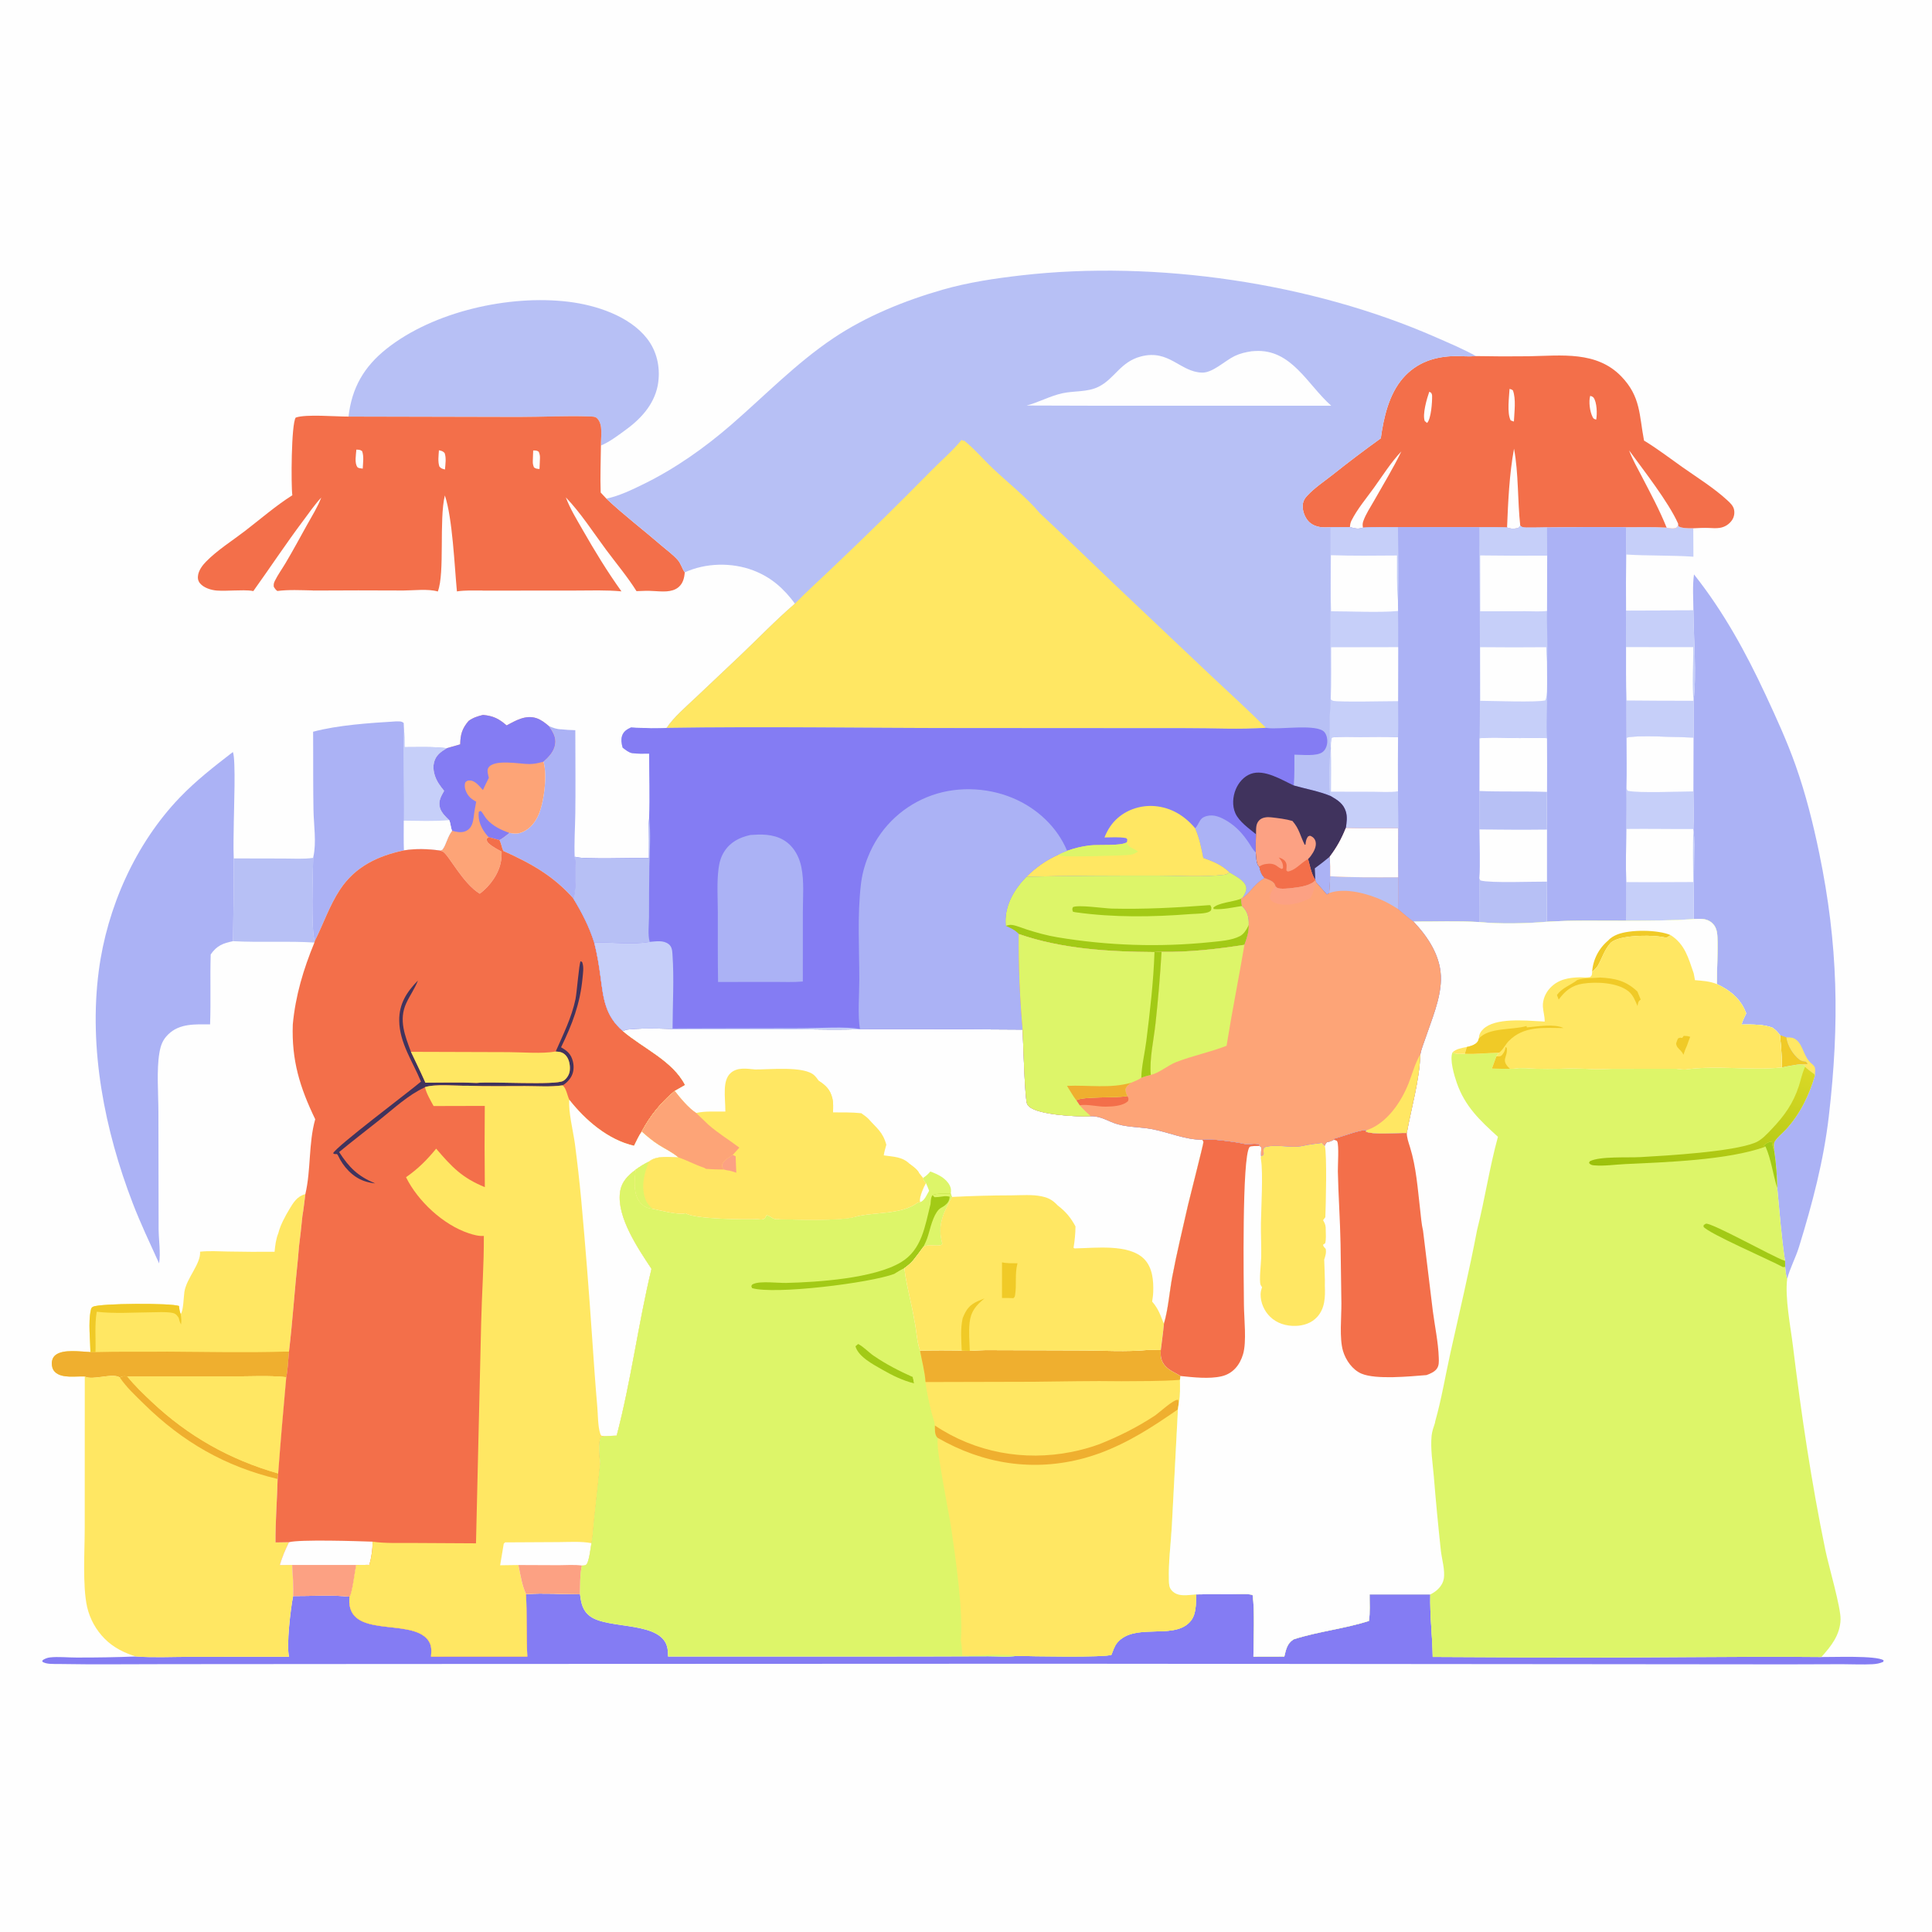 <?xml version="1.0" encoding="UTF-8"?> <svg xmlns="http://www.w3.org/2000/svg" xmlns:xlink="http://www.w3.org/1999/xlink" width="1024" height="1024"><path fill="#FEFEFE" d="M0 0L1024 0L1024 1024L0 1024L0 0Z"></path><path fill="#C6CFF9" d="M889.44 277.523L889.631 278.929C892.763 280.91 901.782 279.445 905.727 279.825L897.466 279.827L897.546 295.063C885.696 294.247 873.796 294.659 861.934 293.914L861.817 279.419C868.965 279.415 876.203 279.196 883.335 279.643C883.422 279.67 883.507 279.706 883.597 279.725C885.131 280.057 887.309 280.454 888.676 279.541C889.346 279.093 889.279 278.264 889.44 277.523Z"></path><path fill="#ABB2F5" d="M290.894 384.817C293.276 385.839 295.087 386.523 297.74 386.57C300.155 386.838 302.489 386.976 304.919 387.016L304.961 396.028C304.98 407.705 305.078 419.394 304.924 431.069C304.822 438.78 304.267 446.471 304.586 454.185C305.34 457.942 305.428 472.865 303.847 476.128C293.099 464.049 281.259 457.51 266.74 451C265.896 449.11 265.703 447.118 264.706 445.241C266.609 444.21 268.273 442.776 269.975 441.448C271.991 441.777 273.739 442.057 275.737 441.455C279.945 440.187 282.959 436.832 284.904 433.013C288.313 426.321 290.244 410.786 288.041 403.704C290.871 401.165 293.553 398.457 294.212 394.515C294.851 390.689 292.95 387.802 290.894 384.817Z"></path><path fill="#B7C0F5" d="M165.989 454.691C165.858 462.633 164.702 493.462 166.865 498.693L166.649 499.564C152.269 498.671 137.859 499.628 123.498 498.845Q123.921 476.915 123.884 454.98L150.476 455.035C155.544 455.04 160.977 455.412 165.989 454.691Z"></path><path fill="#FDA477" d="M256.007 378.921C261.474 379.433 264.453 380.941 268.505 384.483C273.374 381.904 278.585 378.781 284.282 380.635C286.777 381.447 288.916 383.148 290.894 384.817C292.95 387.802 294.851 390.689 294.212 394.515C293.553 398.457 290.871 401.165 288.041 403.704C290.244 410.786 288.313 426.321 284.904 433.013C282.959 436.832 279.945 440.187 275.737 441.455C273.739 442.057 271.991 441.777 269.975 441.448C268.273 442.776 266.609 444.21 264.706 445.241Q261.835 444.502 258.979 443.71L257.977 444.512C257.995 445.792 258.172 446.293 259.166 447.166C261.071 448.838 263.659 450.139 265.859 451.406Q265.942 453.734 265.604 456.039C264.602 462.903 259.748 469.619 254.289 473.684C245.298 468.211 238.014 453.383 234.824 451.427C234.303 451.107 233.677 451.003 233.103 450.791C233.475 450.737 234.291 450.521 234.534 450.202C236.481 447.635 237.113 443.421 239.605 440.305C238.79 438.483 238.891 436.513 238.071 434.697C236.225 432.946 233.974 430.741 233.203 428.255C232.12 424.767 233.735 422.105 235.381 419.168C234.352 417.898 233.334 416.603 232.454 415.224C230.46 412.101 229.128 407.912 230.009 404.21C230.929 400.341 233.575 398.502 236.785 396.557L243.924 394.527C244.017 389.299 244.911 386.167 248.364 382.109C250.776 380.353 253.162 379.622 256.007 378.921Z"></path><path fill="#847CF3" d="M253.746 430.273L254.786 429.791C256.093 431.052 256.774 432.782 257.968 434.156C261.103 437.767 265.539 439.907 269.975 441.448C268.273 442.776 266.609 444.21 264.706 445.241Q261.835 444.502 258.979 443.71C258.694 443.406 258.406 443.104 258.142 442.782C255.135 439.125 253.221 435.063 253.746 430.273Z"></path><path fill="#847CF3" d="M256.007 378.921C261.474 379.433 264.453 380.941 268.505 384.483C273.374 381.904 278.585 378.781 284.282 380.635C286.777 381.447 288.916 383.148 290.894 384.817C292.95 387.802 294.851 390.689 294.212 394.515C293.553 398.457 290.871 401.165 288.041 403.704L287.404 403.889C285.117 404.531 282.909 404.944 280.518 404.962C275.624 404.997 261.694 402.123 258.794 407.007C257.972 408.391 258.759 410.811 259.102 412.264C258.025 414.409 256.93 416.541 255.956 418.735C254.246 416.879 252.015 413.885 249.301 413.695C247.844 413.593 247.617 413.76 246.61 414.67C246.028 416.546 246.41 418.304 247.268 420.038C248.466 422.46 250.084 423.618 252.386 424.925C251.862 427.649 251.368 430.339 251.059 433.098C250.687 435.708 250.204 438.246 247.932 439.891C246.002 441.288 243.622 441.226 241.395 440.766C240.788 440.641 240.195 440.49 239.605 440.305C238.79 438.483 238.891 436.513 238.071 434.697C236.225 432.946 233.974 430.741 233.203 428.255C232.12 424.767 233.735 422.105 235.381 419.168C234.352 417.898 233.334 416.603 232.454 415.224C230.46 412.101 229.128 407.912 230.009 404.21C230.929 400.341 233.575 398.502 236.785 396.557L243.924 394.527C244.017 389.299 244.911 386.167 248.364 382.109C250.776 380.353 253.162 379.622 256.007 378.921Z"></path><path fill="#ABB2F5" d="M209.719 382.363C211.392 382.411 212.678 382.07 213.964 383.192C214.014 384.115 214.079 385.039 214.086 385.964C214.385 389.314 214.378 392.64 214.37 396C221.778 396.005 229.424 395.661 236.785 396.557C233.575 398.502 230.929 400.341 230.009 404.21C229.128 407.912 230.46 412.101 232.454 415.224C233.334 416.603 234.352 417.898 235.381 419.168C233.735 422.105 232.12 424.767 233.203 428.255C233.974 430.741 236.225 432.946 238.071 434.697C238.891 436.513 238.79 438.483 239.605 440.305C237.113 443.421 236.481 447.635 234.534 450.202C234.291 450.521 233.475 450.737 233.103 450.791C226.863 449.909 220.343 449.717 214.113 450.712C200.206 453.631 188.251 459.328 180.192 471.531C174.563 480.056 171.432 489.654 166.865 498.693C164.702 493.462 165.858 462.633 165.989 454.691L166.082 454.113C167.795 446.664 166.285 437.064 166.151 429.346C165.96 418.363 166.01 407.364 165.985 396.38L165.956 387.835C179.016 384.311 196.089 383.188 209.719 382.363Z"></path><path fill="#C6CFF9" d="M214.086 385.964C214.385 389.314 214.378 392.64 214.37 396C221.778 396.005 229.424 395.661 236.785 396.557C233.575 398.502 230.929 400.341 230.009 404.21C229.128 407.912 230.46 412.101 232.454 415.224C233.334 416.603 234.352 417.898 235.381 419.168C233.735 422.105 232.12 424.767 233.203 428.255C233.974 430.741 236.225 432.946 238.071 434.697C238.891 436.513 238.79 438.483 239.605 440.305C237.113 443.421 236.481 447.635 234.534 450.202C234.291 450.521 233.475 450.737 233.103 450.791C226.863 449.909 220.343 449.717 214.113 450.712C213.928 445.472 214.033 440.205 214.037 434.962C214.288 418.66 213.432 402.238 214.086 385.964Z"></path><path fill="#FEFEFE" d="M238.071 434.697C238.891 436.513 238.79 438.483 239.605 440.305C237.113 443.421 236.481 447.635 234.534 450.202C234.291 450.521 233.475 450.737 233.103 450.791C226.863 449.909 220.343 449.717 214.113 450.712C213.928 445.472 214.033 440.205 214.037 434.962C222.009 435.034 230.126 435.373 238.071 434.697Z"></path><path fill="#FFE763" d="M147.567 653.466C148.597 649.267 151.18 644.593 153.376 640.897C155.523 637.282 157.554 634.007 161.842 632.909C161.338 636.81 160.95 640.768 160.27 644.64Q159.489 652.682 158.469 660.697L157.954 666.818C156.16 683.32 155.141 699.921 153.167 716.399C152.709 720.788 152.602 725.631 151.719 729.928C142.419 728.955 132.487 729.567 123.112 729.545L67.504 729.607C65.915 729.369 64.996 729.31 63.51 730.109C59.823 727.431 49.056 731.838 44.937 729.569C40.279 729.318 32.72 730.779 29.089 727.128C27.836 725.868 27.419 724.19 27.445 722.451C27.47 720.864 28.07 719.361 29.283 718.317C33.295 714.868 42.95 716.431 47.932 716.623C47.821 710.131 46.754 700.787 48.089 694.644C48.306 693.648 48.386 693.022 49.364 692.57C53.303 690.75 90.534 690.554 94.876 692.196C94.992 693.775 95.238 695.016 95.763 696.512C97.228 694.707 97.324 687.444 97.725 684.771C98.819 677.464 106.501 669.885 106.046 663.422C110.932 662.884 115.984 663.26 120.894 663.334Q133.212 663.578 145.531 663.468C145.869 659.991 146.247 656.731 147.567 653.466Z"></path><path fill="#F0CA27" d="M47.932 716.623C47.821 710.131 46.754 700.787 48.089 694.644C48.306 693.648 48.386 693.022 49.364 692.57C53.303 690.75 90.534 690.554 94.876 692.196C94.992 693.775 95.238 695.016 95.763 696.512C96.124 698.447 96.187 700.042 95.977 701.999C95.284 700.868 95.03 699.638 94.666 698.371C93.592 696.85 93.001 696.117 91.038 695.796C87.49 695.217 83.608 695.522 80.02 695.55C70.613 695.622 60.597 696.368 51.273 695.25C50.067 702.383 50.861 709.476 50.602 716.642L47.932 716.623Z"></path><path fill="#FFE763" d="M56.372 698.362C68.279 698.053 80.3 697.646 92.202 698.24Q92.388 700.974 92.541 703.71C92.526 706.332 92.402 708.989 92.737 711.594C89.083 712.865 60.449 712.045 54.557 712.049C54.431 707.05 54.925 703.155 56.372 698.362Z"></path><path fill="#FFE763" d="M113.285 672.118C124.448 671.428 135.796 671.805 146.981 671.79C148.873 673.471 150.425 675.131 152.008 677.097C152.11 678.912 152.537 681.45 151.771 683.137C151.106 684.602 149.446 685.04 148.058 685.586C138.359 685.224 128.614 686.287 118.938 685.747C115.978 685.581 111.527 685.221 109.652 682.58C108.972 681.623 108.879 680.559 109.049 679.431C109.593 675.82 110.336 674.233 113.285 672.118Z"></path><path fill="#EFAF2F" d="M88.876 716.4C109.532 716.509 130.464 717.022 151.09 716.378L153.167 716.399C152.709 720.788 152.602 725.631 151.719 729.928C142.419 728.955 132.487 729.567 123.112 729.545L67.504 729.607C65.915 729.369 64.996 729.31 63.51 730.109C59.823 727.431 49.056 731.838 44.937 729.569C40.279 729.318 32.72 730.779 29.089 727.128C27.836 725.868 27.419 724.19 27.445 722.451C27.47 720.864 28.07 719.361 29.283 718.317C33.295 714.868 42.95 716.431 47.932 716.623L50.602 716.642C63.352 716.269 76.122 716.561 88.876 716.4Z"></path><path fill="#B7C0F5" d="M184.724 220.796C186.452 205.59 192.875 194.391 204.892 184.852C229.856 165.034 269.911 156.149 301.215 159.928C315.771 161.685 333.496 167.381 342.905 179.386C348.069 185.976 349.963 194.316 348.892 202.553C347.514 213.163 340.558 221.24 332.23 227.387C328.25 230.325 323.099 234.258 318.502 236.139C318.384 231.797 319.861 225.025 316.425 221.672C315.394 220.665 313.556 220.78 312.194 220.735C299.87 220.333 287.29 220.996 274.933 221.001L184.724 220.796Z"></path><path fill="#ABB2F5" d="M123.427 398.591C125.072 402.351 123.954 430.078 123.913 435.956C123.848 442.281 123.621 448.662 123.884 454.98Q123.921 476.915 123.498 498.845C118.119 499.967 114.913 501.2 111.673 505.874C111.291 518.225 111.799 530.595 111.352 542.936C103.527 542.953 95.295 542.292 89.197 548.217C86.23 551.1 85.193 553.923 84.497 557.951C82.909 567.142 83.957 579.835 83.963 589.349L84.067 651.52C84.114 657.175 85.224 664.093 84.319 669.606C79.516 659.037 74.521 648.558 70.35 637.716C55.51 599.148 46.934 555.886 52.357 514.542C56.756 481.002 71.778 447.209 95.245 422.732C103.892 413.714 113.571 406.208 123.427 398.591Z"></path><path fill="#847CF3" d="M278.788 844.875C288.178 844.273 297.985 844.912 307.419 844.963C308.018 849.663 308.708 853.635 312.779 856.664C322.49 863.891 351.514 858.874 353.832 873.996C354.033 875.308 354.06 876.67 354.091 877.995L486.235 877.976L523.751 877.865C528.438 877.845 534.275 878.428 538.86 877.652C545.335 877.841 586.042 878.588 589.077 877.067C589.897 875.008 590.687 872.434 592.117 870.725C601.139 859.946 621.176 869.097 630.288 860.059C634.279 856.1 633.824 850.228 633.944 845.062C642.368 844.846 650.807 845.143 659.239 844.91C660.825 844.959 662.394 844.865 663.899 845.409C665.166 853.793 664.384 869.014 664.341 878.037L680.712 877.999C681.566 874.527 682.147 871.136 685.398 869.067C685.538 868.978 685.69 868.906 685.836 868.826C698.782 864.669 712.634 863.285 725.563 859.123C726.239 854.64 725.857 849.623 725.902 845.071L758.094 845.062C757.808 856.169 759.214 867.119 759.372 878.201L824.767 878.508C871.631 878.807 918.514 877.806 965.369 878.261C970.889 878.358 994.649 877.338 998.342 880.014L998.197 880.783C996.315 881.653 994.495 881.959 992.429 882.068C987.111 882.349 981.636 882.061 976.306 882.055L947.225 882.146L838.959 882.041L559.66 881.804L205.292 881.948L88.325 882.032C69.251 882.018 50.129 882.294 31.06 881.945C28.735 881.902 24.181 882.223 22.371 880.62L22.671 879.858C23.907 879.116 25.013 878.638 26.462 878.472C30.863 877.97 35.918 878.546 40.404 878.53Q56.202 878.59 71.989 877.975C81.284 878.649 90.96 878.169 100.296 878.152L153.209 878.122C151.704 872.343 154.012 852.52 155.373 845.925C164.723 845.99 176.291 845.222 185.291 846.26C185.202 846.747 185.174 846.828 185.146 847.398C184.09 868.78 217.337 857.435 226.661 869.006C228.881 871.762 228.745 874.679 228.445 878.035L279.484 878.012C278.901 866.971 279.348 855.912 278.788 844.875Z"></path><path fill="#F36F4A" d="M782.304 188.733Q796.312 189.012 810.321 188.824C827.543 188.51 846.239 185.914 859.369 199.56C869.688 210.283 868.775 220.032 871.369 233.516C878.498 237.83 885.138 242.972 891.954 247.763C899.831 253.299 908.549 258.719 915.6 265.238C916.993 266.526 918.564 267.994 919.035 269.905C919.495 271.772 919.156 273.924 918.106 275.538Q917.829 275.96 917.51 276.352Q917.19 276.743 916.831 277.098Q916.472 277.454 916.079 277.77Q915.685 278.086 915.26 278.36Q914.835 278.633 914.384 278.86Q913.933 279.088 913.461 279.267Q912.988 279.446 912.5 279.574Q912.011 279.703 911.512 279.78C909.635 280.082 907.621 279.906 905.727 279.825C901.782 279.445 892.763 280.91 889.631 278.929L889.44 277.523C889.279 278.264 889.346 279.093 888.676 279.541C887.309 280.454 885.131 280.057 883.597 279.725C883.507 279.706 883.422 279.67 883.335 279.643C876.203 279.196 868.965 279.415 861.817 279.419Q840.884 279.263 819.952 279.542Q815.147 279.666 810.341 279.653C808.673 279.643 806.973 279.875 805.767 278.652C805.01 279.754 804.893 279.844 803.493 280.086C801.978 280.347 800.17 280.212 798.769 279.598Q791.403 279.358 784.035 279.476L740.937 279.429C734.768 279.424 728.568 279.279 722.412 279.701C719.819 280.55 718.067 280.115 715.5 279.381L705.112 279.447C703.249 279.502 701.303 279.627 699.459 279.305C696.729 278.828 694.263 277.56 692.671 275.243C691.016 272.834 690.06 269.6 690.615 266.689C690.918 265.103 691.757 263.902 692.841 262.736C696.716 258.566 701.865 255.123 706.342 251.623Q718.853 241.651 731.852 232.323C733.351 221.34 736.153 208.987 743.604 200.419C750.824 192.117 760.467 188.889 771.212 188.736C774.76 188.685 778.311 189.078 781.851 188.777C782.002 188.764 782.153 188.748 782.304 188.733Z"></path><path fill="#FEFEFE" d="M842.852 209.788C843.499 210.055 844.215 210.182 844.638 210.776C846.426 213.283 846.585 219.41 846.022 222.402C844.991 222.065 844.671 222.097 844.143 221.083C842.65 218.215 841.941 212.876 842.852 209.788Z"></path><path fill="#FEFEFE" d="M757.543 207.639L758.554 208.188C758.879 208.748 759.025 209.173 759.041 209.827C759.122 213.11 758.539 221.976 756.375 224.184L755.153 223.167C753.796 219.665 756.296 211.159 757.543 207.639Z"></path><path fill="#FEFEFE" d="M800.09 206.124C800.92 206.304 801.172 206.429 801.853 206.879C803.622 211.495 802.61 218.475 802.401 223.418C801.792 223.283 801.251 223.033 800.676 222.798C798.652 218.857 799.887 210.44 800.09 206.124Z"></path><path fill="#FEFEFE" d="M742.741 239.272C738.464 248.146 733.198 256.689 728.361 265.275C726.381 268.788 723.855 272.502 722.546 276.311C722.139 277.495 722.151 278.481 722.412 279.701C719.819 280.55 718.067 280.115 715.5 279.381C715.588 278.089 715.726 277.066 716.315 275.898C719.38 269.816 724.233 264.055 728.212 258.537C732.824 252.142 737.283 244.98 742.741 239.272Z"></path><path fill="#FEFEFE" d="M802.464 237.811C804.925 251.044 804.282 265.218 805.767 278.652C805.01 279.754 804.893 279.844 803.493 280.086C801.978 280.347 800.17 280.212 798.769 279.598C799.326 265.931 799.981 251.248 802.464 237.811Z"></path><path fill="#FEFEFE" d="M863.456 238.716C871.266 249.428 884.251 265.976 889.44 277.523C889.279 278.264 889.346 279.093 888.676 279.541C887.309 280.454 885.131 280.057 883.597 279.725C883.507 279.706 883.422 279.67 883.335 279.643C879.628 270.346 874.73 261.316 870.128 252.427C867.799 247.927 865.202 243.482 863.456 238.716Z"></path><path fill="#FFE763" d="M44.937 729.569C49.056 731.838 59.823 727.431 63.51 730.109C64.996 729.31 65.915 729.369 67.504 729.607L123.112 729.545C132.487 729.567 142.419 728.955 151.719 729.928C150.208 746.925 148.677 763.97 147.434 780.985C147.346 781.943 147.316 782.949 147.15 783.893C146.864 795.086 145.948 806.335 146.021 817.525L153.158 817.411C151.237 821.35 149.53 825.271 148.317 829.49L154.849 829.47C155.144 834.924 155.665 840.468 155.373 845.925C154.012 852.52 151.704 872.343 153.209 878.122L100.296 878.152C90.96 878.169 81.284 878.649 71.989 877.975C65.846 876.067 60.155 873.255 55.582 868.661Q54.718 867.799 53.915 866.878Q53.112 865.958 52.376 864.984Q51.639 864.01 50.972 862.987Q50.305 861.965 49.71 860.898Q49.116 859.832 48.597 858.726Q48.078 857.621 47.637 856.482Q47.196 855.344 46.835 854.177Q46.474 853.011 46.195 851.822C43.645 840.483 44.923 821.638 44.91 809.666L44.937 729.569Z"></path><path fill="#EFAF2F" d="M63.51 730.109C64.996 729.31 65.915 729.369 67.504 729.607C71.365 734.397 75.912 738.757 80.388 742.972C99.823 761.277 121.801 773.639 147.434 780.985C147.346 781.943 147.316 782.949 147.15 783.893C119.292 777.23 96.778 764.238 76.381 744.211C71.936 739.847 66.989 735.292 63.51 730.109Z"></path><path fill="#FFE763" d="M67.504 729.607L123.112 729.545C132.487 729.567 142.419 728.955 151.719 729.928C150.208 746.925 148.677 763.97 147.434 780.985C121.801 773.639 99.823 761.277 80.388 742.972C75.912 738.757 71.365 734.397 67.504 729.607Z"></path><path fill="#F36F4A" d="M154.942 262.498C154.216 257.156 154.362 224.631 156.734 221.328C162.194 219.406 177.927 220.845 184.724 220.796L274.933 221.001C287.29 220.996 299.87 220.333 312.194 220.735C313.556 220.78 315.394 220.665 316.425 221.672C319.861 225.025 318.384 231.797 318.502 236.139C318.428 244.414 318.068 252.796 318.374 261.06L321.401 264.289C330.55 272.925 340.828 280.724 350.373 288.975C353.278 291.487 356.651 293.884 359.184 296.759C360.971 298.788 361.473 301.311 362.941 303.367C362.685 306.343 362.021 309.208 359.622 311.219C356.115 314.159 350.852 313.486 346.63 313.276C343.526 313.045 340.461 313.189 337.357 313.315C332.609 305.718 326.55 298.531 321.194 291.309C314.376 282.115 307.803 271.852 299.902 263.615C302.191 269.707 305.638 275.267 308.858 280.9C315.307 292.179 321.82 302.869 329.391 313.443C321.286 312.668 312.955 312.999 304.814 313.007L256.029 313.046L255.392 312.977C251.014 312.994 246.513 312.801 242.176 313.453C240.879 299.803 239.85 274.711 235.789 262.582C232.625 275.455 235.856 303.738 232.044 313.507C226.967 311.979 219.188 312.969 213.823 312.986Q189.941 312.848 166.058 313.003L165.572 312.939C159.502 312.824 153.034 312.457 147.006 313.24C146.1 312.582 145.686 311.967 145.109 311.014C144.957 309.768 145.135 308.967 145.679 307.862C147.257 304.66 149.477 301.593 151.307 298.517C155.23 291.922 158.873 285.144 162.604 278.439C165.278 273.635 168.301 268.866 170.274 263.721C166.737 267.49 163.759 271.907 160.658 276.037C151.507 288.223 143.144 300.915 134.265 313.288C131.014 312.642 127.316 312.958 123.996 312.974C121.045 313.04 117.984 313.219 115.04 313.016C111.97 312.804 107.984 311.594 105.968 309.122C104.909 307.822 104.7 306.299 105.004 304.693C105.521 301.968 107.371 299.551 109.269 297.615C115.166 291.6 123.121 286.591 129.801 281.461C138.043 275.133 146.164 268.057 154.942 262.498Z"></path><path fill="#FEFEFE" d="M232.641 238.653C234.108 239.016 234.594 239.003 235.664 240.118C236.618 242.888 236.063 245.958 235.847 248.837C234.403 248.434 233.929 248.431 232.897 247.297C231.978 244.563 232.475 241.496 232.641 238.653Z"></path><path fill="#FEFEFE" d="M282.602 238.757C283.8 238.785 284.544 238.686 285.538 239.441C286.05 240.727 286.255 241.529 286.186 242.947L285.942 248.577C284.588 248.444 284.104 248.497 283.015 247.72C282.52 246.469 282.339 245.679 282.397 244.301L282.602 238.757Z"></path><path fill="#FEFEFE" d="M188.887 238.303C190.227 238.404 190.828 238.293 191.926 239.105C192.967 241.975 192.383 245.353 192.26 248.383C191.446 248.241 189.919 248.24 189.422 247.569C187.799 245.374 188.711 240.889 188.887 238.303Z"></path><path fill="#ABB2F5" d="M897.854 304.446C913.438 324.089 925.235 345.591 935.785 368.233C941.487 380.469 947.127 392.791 951.648 405.524C957.033 420.69 960.975 436.441 964.234 452.188C974.286 500.745 975.025 542.323 969.333 591.473C966.565 615.382 960.588 637.898 953.521 660.851C951.745 666.62 948.761 672.018 947.233 677.859C946.521 675.864 946.42 673.572 946.163 671.473L946.107 668.283C944.156 655.541 943.239 642.556 941.987 629.725Q941.837 619.965 940.435 610.305C940.36 609.071 940.013 606.949 940.296 605.813C940.802 603.783 945.061 600.281 946.565 598.639C954.017 590.504 958.905 580.464 961.938 569.935C961.441 569.144 961.712 569.411 960.931 568.85C959.415 567.76 958.046 566.764 956.724 565.438L956.724 564.845C955.366 564.054 954.173 564.277 952.618 564.256C949.899 564.731 947.103 565.098 944.429 565.779C944.481 559.993 943.973 554.367 943.42 548.621C942.171 547.022 941.123 545.85 939.44 544.705C934.753 542.827 928.095 542.998 923.115 543.039C923.413 541.101 924.721 538.908 925.521 537.093C922.983 530.423 918.711 526.283 912.572 522.897L910.025 521.614C909.923 513.255 910.63 504.763 910.254 496.441C910.124 493.566 909.505 490.913 907.216 488.989C904.51 486.713 901.037 486.934 897.737 487.102C885.896 487.995 873.735 487.96 861.854 488.022C862.03 481.201 861.909 474.348 861.923 467.523C861.616 458.182 861.881 448.763 861.97 439.414C862.054 432.242 862.184 425.07 861.995 417.898C862.345 408.985 862.059 399.96 862.064 391.035L861.986 371.271C861.719 361.854 861.859 352.395 861.821 342.972L861.846 323.633L897.537 323.509C897.521 317.334 896.982 310.548 897.854 304.446Z"></path><path fill="#FFE763" d="M946.794 549.82C948.919 549.838 950.571 549.83 952.274 551.298C955.965 554.477 955.819 560.211 960.396 563.927C961.416 564.828 961.974 565.305 962.074 566.733C962.146 567.777 962.014 568.89 961.938 569.935C961.441 569.144 961.712 569.411 960.931 568.85C959.415 567.76 958.046 566.764 956.724 565.438L956.724 564.845C955.366 564.054 954.173 564.277 952.618 564.256C954.35 563.91 956.235 563.992 958.003 563.952C957.839 563.392 957.519 563.157 957.124 562.743C955.926 562.567 954.778 562.464 953.781 561.704C950.381 559.113 947.241 554.091 946.794 549.82Z"></path><path fill="#F0CA27" d="M943.42 548.621L946.794 549.82C947.241 554.091 950.381 559.113 953.781 561.704C954.778 562.464 955.926 562.567 957.124 562.743C957.519 563.157 957.839 563.392 958.003 563.952C956.235 563.992 954.35 563.91 952.618 564.256C949.899 564.731 947.103 565.098 944.429 565.779C944.481 559.993 943.973 554.367 943.42 548.621Z"></path><path fill="#FEFEFE" d="M862.064 391.035C865.808 389.424 891.796 390.839 897.623 390.919L897.544 419.457C897.559 426.101 897.788 432.823 897.528 439.458C885.674 439.506 873.824 439.278 861.97 439.414C862.054 432.242 862.184 425.07 861.995 417.898C862.345 408.985 862.059 399.96 862.064 391.035Z"></path><path fill="#C6CFF9" d="M861.995 417.898L862.726 419.121C868.529 420.466 890.196 419.482 897.544 419.457C897.559 426.101 897.788 432.823 897.528 439.458C885.674 439.506 873.824 439.278 861.97 439.414C862.054 432.242 862.184 425.07 861.995 417.898Z"></path><path fill="#FEFEFE" d="M861.97 439.414C873.824 439.278 885.674 439.506 897.528 439.458L897.561 439.873C898.265 444.992 897.922 450.451 897.911 455.614C897.888 466.11 897.613 476.606 897.737 487.102C885.896 487.995 873.735 487.96 861.854 488.022C862.03 481.201 861.909 474.348 861.923 467.523C861.616 458.182 861.881 448.763 861.97 439.414Z"></path><path fill="#C6CFF9" d="M897.561 439.873C898.265 444.992 897.922 450.451 897.911 455.614C897.888 466.11 897.613 476.606 897.737 487.102C885.896 487.995 873.735 487.96 861.854 488.022C862.03 481.201 861.909 474.348 861.923 467.523C873.76 467.644 885.609 467.516 897.447 467.492C897.401 458.319 897.118 449.035 897.561 439.873Z"></path><path fill="#FEFEFE" d="M861.846 323.633L897.537 323.509C897.639 337.842 899.298 357.776 897.62 371.43C897.63 377.924 897.692 384.425 897.623 390.919C891.796 390.839 865.808 389.424 862.064 391.035L861.986 371.271C861.719 361.854 861.859 352.395 861.821 342.972L861.846 323.633Z"></path><path fill="#C6CFF9" d="M861.986 371.271Q879.803 371.446 897.62 371.43C897.63 377.924 897.692 384.425 897.623 390.919C891.796 390.839 865.808 389.424 862.064 391.035L861.986 371.271Z"></path><path fill="#C6CFF9" d="M861.846 323.633L897.537 323.509C897.639 337.842 899.298 357.776 897.62 371.43C896.706 362.17 897.566 352.359 897.435 343.01L861.821 342.972L861.846 323.633Z"></path><path fill="#ABB2F5" d="M805.767 278.652C806.973 279.875 808.673 279.643 810.341 279.653Q815.147 279.666 819.952 279.542Q840.884 279.263 861.817 279.419L861.934 293.914Q861.698 308.773 861.846 323.633L861.821 342.972C861.859 352.395 861.719 361.854 861.986 371.271L862.064 391.035C862.059 399.96 862.345 408.985 861.995 417.898C862.184 425.07 862.054 432.242 861.97 439.414C861.881 448.763 861.616 458.182 861.923 467.523C861.909 474.348 862.03 481.201 861.854 488.022C847.911 488.065 833.691 487.66 819.778 488.56C808.79 489.489 795.117 489.82 784.123 488.704C772.595 488.005 760.717 488.503 749.154 488.435C746.324 486.405 743.665 483.996 740.972 481.778C741.209 476.178 741.089 470.567 741.044 464.963C740.927 456.317 741.029 447.657 741.03 439.009C731.794 438.915 722.566 439.103 713.329 438.865C713.744 435.968 714.195 433.093 713.35 430.227C712.102 425.99 708.972 424.063 705.394 421.973C703.854 419.285 704.706 400.448 705.377 396.921L705.363 396.287C703.795 390.505 705.224 377.503 705.064 370.703C704.929 359.151 705.287 347.605 705.274 336.055L705.112 279.447L715.5 279.381C718.067 280.115 719.819 280.55 722.412 279.701C728.568 279.279 734.768 279.424 740.937 279.429L784.035 279.476Q791.403 279.358 798.769 279.598C800.17 280.212 801.978 280.347 803.493 280.086C804.893 279.844 805.01 279.754 805.767 278.652Z"></path><path fill="#FEFEFE" d="M784.09 391.269C791.009 390.557 798.444 391.147 805.42 391.189C810.174 391.218 815.234 390.784 819.946 391.246Q820.043 405.483 819.966 419.72Q819.703 429.736 819.956 439.752Q802.009 439.956 784.063 439.628L784.066 419.244L784.09 391.269Z"></path><path fill="#B7C0F5" d="M784.066 419.244C796.027 419.743 808.005 419.278 819.966 419.72Q819.703 429.736 819.956 439.752Q802.009 439.956 784.063 439.628L784.066 419.244Z"></path><path fill="#FEFEFE" d="M784.063 439.628Q802.009 439.956 819.956 439.752L819.946 467.288L819.778 488.56C808.79 489.489 795.117 489.82 784.123 488.704Q784.164 477.087 784.021 465.47C784.505 456.943 784.076 448.179 784.063 439.628Z"></path><path fill="#B7C0F5" d="M784.021 465.47L784.649 466.655C789.878 468.155 812.909 467.2 819.946 467.288L819.778 488.56C808.79 489.489 795.117 489.82 784.123 488.704Q784.164 477.087 784.021 465.47Z"></path><path fill="#C6CFF9" d="M805.767 278.652C806.973 279.875 808.673 279.643 810.341 279.653Q815.147 279.666 819.952 279.542L820.039 294.493L819.943 323.829C819.713 332.753 820.564 341.905 819.926 350.756C819.927 356.071 820.066 361.426 819.92 366.736C820.16 374.904 819.429 383.073 819.946 391.246C815.234 390.784 810.174 391.218 805.42 391.189C798.444 391.147 791.009 390.557 784.09 391.269C784.736 354.035 783.919 316.722 784.035 279.476Q791.403 279.358 798.769 279.598C800.17 280.212 801.978 280.347 803.493 280.086C804.893 279.844 805.01 279.754 805.767 278.652Z"></path><path fill="#FEFEFE" d="M784.494 343.02Q802.023 343.209 819.552 343.042C819.578 345.626 819.739 348.181 819.926 350.756C819.927 356.071 820.066 361.426 819.92 366.736C819.787 368.327 819.656 369.693 819.09 371.193C814.711 372.398 790.752 371.458 784.561 371.441L784.494 343.02Z"></path><path fill="#FEFEFE" d="M784.516 294.388Q802.277 294.627 820.039 294.493L819.943 323.829C816.213 324.256 812.126 323.944 808.358 323.95L784.546 324.004L784.516 294.388Z"></path><path fill="#ABB2F5" d="M715.5 279.381C718.067 280.115 719.819 280.55 722.412 279.701C728.568 279.279 734.768 279.424 740.937 279.429L784.035 279.476C783.919 316.722 784.736 354.035 784.09 391.269L784.066 419.244L784.063 439.628C784.076 448.179 784.505 456.943 784.021 465.47Q784.164 477.087 784.123 488.704C772.595 488.005 760.717 488.503 749.154 488.435C746.324 486.405 743.665 483.996 740.972 481.778C741.209 476.178 741.089 470.567 741.044 464.963C740.927 456.317 741.029 447.657 741.03 439.009C731.794 438.915 722.566 439.103 713.329 438.865C713.744 435.968 714.195 433.093 713.35 430.227C712.102 425.99 708.972 424.063 705.394 421.973C703.854 419.285 704.706 400.448 705.377 396.921L705.363 396.287C703.795 390.505 705.224 377.503 705.064 370.703C704.929 359.151 705.287 347.605 705.274 336.055L705.112 279.447L715.5 279.381Z"></path><path fill="#FEFEFE" d="M705.363 396.287C705.361 394.396 705.297 392.696 705.894 390.886C710.761 390.273 715.913 390.598 720.817 390.59C727.522 390.579 734.296 390.367 740.992 390.734Q740.863 405.071 740.946 419.407L741.03 439.009C731.794 438.915 722.566 439.103 713.329 438.865C713.744 435.968 714.195 433.093 713.35 430.227C712.102 425.99 708.972 424.063 705.394 421.973C703.854 419.285 704.706 400.448 705.377 396.921L705.363 396.287Z"></path><path fill="#C6CFF9" d="M705.394 421.973C703.854 419.285 704.706 400.448 705.377 396.921C705.625 404.473 705.501 412.037 705.454 419.592L727.662 419.641C731.952 419.667 736.718 420.05 740.946 419.407L741.03 439.009C731.794 438.915 722.566 439.103 713.329 438.865C713.744 435.968 714.195 433.093 713.35 430.227C712.102 425.99 708.972 424.063 705.394 421.973Z"></path><path fill="#C6CFF9" d="M715.5 279.381C718.067 280.115 719.819 280.55 722.412 279.701C728.568 279.279 734.768 279.424 740.937 279.429C740.989 292.29 741.689 305.425 740.942 318.247L740.993 323.84C741.024 330.224 741.14 336.62 741.059 343.003L741.015 371.628C741.012 377.981 741.191 384.389 740.992 390.734C734.296 390.367 727.522 390.579 720.817 390.59C715.913 390.598 710.761 390.273 705.894 390.886C705.297 392.696 705.361 394.396 705.363 396.287C703.795 390.505 705.224 377.503 705.064 370.703C704.929 359.151 705.287 347.605 705.274 336.055L705.112 279.447L715.5 279.381Z"></path><path fill="#FEFEFE" d="M705.531 343.069L741.059 343.003L741.015 371.628C736.239 371.596 709.356 372.262 706.488 371.416C706.044 371.285 705.713 370.909 705.326 370.656C705.712 361.487 705.51 352.247 705.531 343.069Z"></path><path fill="#FEFEFE" d="M705.408 294.264C717.058 294.66 728.77 294.513 740.426 294.426C740.524 302.294 740.171 310.425 740.942 318.247L740.993 323.84C730.601 324.792 716.301 323.977 705.495 323.986C705.109 314.114 705.397 304.147 705.408 294.264Z"></path><path fill="#F36F4A" d="M265.859 451.406C263.659 450.139 261.071 448.838 259.166 447.166C258.172 446.293 257.995 445.792 257.977 444.512L258.979 443.71Q261.835 444.502 264.706 445.241C265.703 447.118 265.896 449.11 266.74 451C281.259 457.51 293.099 464.049 303.847 476.128C308.477 483.748 312.267 491.066 314.973 499.607C316.506 505.596 317.462 511.518 318.287 517.634C319.854 529.246 320.646 538.288 330.151 546.483C340.767 555.561 356.6 562.253 363.12 575.108L357.628 578.24Q354.944 580.461 352.491 582.935Q350.038 585.408 347.839 588.11Q345.64 590.812 343.717 593.717Q341.793 596.622 340.164 599.701C343.042 602.269 345.916 604.693 349.173 606.772C352.547 608.925 356.652 610.834 359.618 613.471C354.905 613.221 347.829 612.38 344.011 615.661C341.44 616.897 339.237 618.267 336.929 619.936C332.64 623.129 329.316 626.455 328.598 632.038C326.899 645.256 338.309 661.935 345.298 672.523C338.25 701.752 334.494 731.84 326.842 760.897L320.401 761.201L318.642 761.487C316.767 764.526 317.843 772.474 318.086 776.039L314.952 804.996C314.498 809.135 314.314 813.537 313.592 817.626L313.469 817.904C313.078 820.128 312.149 828.441 310.606 829.377C309.884 829.815 309.236 829.757 308.422 829.782C307.316 834.504 307.566 840.106 307.419 844.963C297.985 844.912 288.178 844.273 278.788 844.875C279.348 855.912 278.901 866.971 279.484 878.012L228.445 878.035C228.745 874.679 228.881 871.762 226.661 869.006C217.337 857.435 184.09 868.78 185.146 847.398C185.174 846.828 185.202 846.747 185.291 846.26C176.291 845.222 164.723 845.99 155.373 845.925C155.665 840.468 155.144 834.924 154.849 829.47L148.317 829.49C149.53 825.271 151.237 821.35 153.158 817.411L146.021 817.525C145.948 806.335 146.864 795.086 147.15 783.893C147.316 782.949 147.346 781.943 147.434 780.985C148.677 763.97 150.208 746.925 151.719 729.928C152.602 725.631 152.709 720.788 153.167 716.399C155.141 699.921 156.16 683.32 157.954 666.818L158.469 660.697Q159.489 652.682 160.27 644.64C160.95 640.768 161.338 636.81 161.842 632.909C164.887 619.991 163.456 606.036 167.075 593.219C158.88 576.283 154.521 561.961 155.184 543.025C156.596 527.722 160.815 513.727 166.649 499.564L166.865 498.693C171.432 489.654 174.563 480.056 180.192 471.531C188.251 459.328 200.206 453.631 214.113 450.712C220.343 449.717 226.863 449.909 233.103 450.791C233.677 451.003 234.303 451.107 234.824 451.427C238.014 453.383 245.298 468.211 254.289 473.684C259.748 469.619 264.602 462.903 265.604 456.039Q265.942 453.734 265.859 451.406Z"></path><path fill="#40335D" d="M294.531 557.324C298.468 548.36 302.988 539.265 305.01 529.647C305.784 525.966 306.863 511.02 307.726 509.451C308.676 509.996 308.48 509.65 308.77 510.608C309.461 512.897 308.978 516.057 308.754 518.409C307.449 532.099 303.329 542.842 297.374 555.087C300.73 557.028 302.683 558.688 303.637 562.564C304.391 565.623 304.082 568.841 302.255 571.475C301.234 572.946 299.755 574.45 298.15 575.259C291.778 576.168 284.773 575.64 278.31 575.635C268.113 575.627 257.854 575.829 247.665 575.454C241.515 575.59 230.716 574.427 225.228 576.212C225.119 576.289 225.021 576.386 224.899 576.442C216.234 580.465 208.84 587.451 201.369 593.403C194.162 599.144 186.851 604.755 179.738 610.61C185.094 618.871 189.693 623.418 198.872 627.242C196.862 627 194.893 626.616 192.978 625.942C186.76 623.754 181.891 618.325 179.168 612.459C178.424 610.856 177.798 612.328 176.573 611.248C178.034 607.747 216.739 578.716 223.125 573.288C218.798 562.742 211.733 552.783 211.595 540.968C211.491 532.073 215.54 525.78 221.512 519.704C219.886 523.953 217.199 527.632 215.303 531.75C211.227 540.602 214.659 548.997 217.808 557.486C220.381 562.923 223.059 568.34 225.478 573.845C234.491 573.847 243.63 573.558 252.63 573.974C260.438 573.106 294.614 575.333 298.607 572.849C300.342 571.77 301.693 569.653 301.958 567.632C302.304 564.999 301.77 561.531 299.963 559.488C298.399 557.719 296.8 557.455 294.531 557.324Z"></path><path fill="#FEFEFE" d="M153.158 817.411C158.701 815.855 189.792 816.831 197.517 817.118C197.46 821.327 196.906 825.354 195.757 829.408L188.778 829.47C188.184 832.198 186.67 844.734 185.291 846.26C176.291 845.222 164.723 845.99 155.373 845.925C155.665 840.468 155.144 834.924 154.849 829.47L148.317 829.49C149.53 825.271 151.237 821.35 153.158 817.411Z"></path><path fill="#FCA183" d="M154.849 829.47L188.778 829.47C188.184 832.198 186.67 844.734 185.291 846.26C176.291 845.222 164.723 845.99 155.373 845.925C155.665 840.468 155.144 834.924 154.849 829.47Z"></path><path fill="#FFE763" d="M294.531 557.324C296.8 557.455 298.399 557.719 299.963 559.488C301.77 561.531 302.304 564.999 301.958 567.632C301.693 569.653 300.342 571.77 298.607 572.849C294.614 575.333 260.438 573.106 252.63 573.974C243.63 573.558 234.491 573.847 225.478 573.845C223.059 568.34 220.381 562.923 217.808 557.486L269.529 557.651C277.268 557.687 287.05 558.612 294.531 557.324Z"></path><path fill="#FFE763" d="M298.15 575.259C300.128 576.622 300.672 580.713 301.74 582.904C310.222 593.732 322.311 604.134 336.042 607.284C337.323 604.821 338.535 601.928 340.164 599.701C343.042 602.269 345.916 604.693 349.173 606.772C352.547 608.925 356.652 610.834 359.618 613.471C354.905 613.221 347.829 612.38 344.011 615.661C341.44 616.897 339.237 618.267 336.929 619.936C332.64 623.129 329.316 626.455 328.598 632.038C326.899 645.256 338.309 661.935 345.298 672.523C338.25 701.752 334.494 731.84 326.842 760.897L320.401 761.201L318.642 761.487C316.767 764.526 317.843 772.474 318.086 776.039L314.952 804.996C314.498 809.135 314.314 813.537 313.592 817.626L313.469 817.904C313.078 820.128 312.149 828.441 310.606 829.377C309.884 829.815 309.236 829.757 308.422 829.782C307.316 834.504 307.566 840.106 307.419 844.963C297.985 844.912 288.178 844.273 278.788 844.875C279.348 855.912 278.901 866.971 279.484 878.012L228.445 878.035C228.745 874.679 228.881 871.762 226.661 869.006C217.337 857.435 184.09 868.78 185.146 847.398C185.174 846.828 185.202 846.747 185.291 846.26C186.67 844.734 188.184 832.198 188.778 829.47L195.757 829.408C196.906 825.354 197.46 821.327 197.517 817.118C204.076 818.075 211.136 817.742 217.77 817.8L252.286 817.994L255.029 700.999C255.376 685.708 256.543 670.351 256.443 655.066C253.775 655.269 250.921 654.481 248.395 653.639C234.851 649.121 221.487 636.641 215.199 623.952C221.568 619.524 226.291 614.798 231.175 608.808C239.448 618.489 244.941 624.32 256.969 629.2Q256.728 607.677 256.946 586.154L229.813 586.221C228.106 583.084 226.074 579.685 225.228 576.212C230.716 574.427 241.515 575.59 247.665 575.454C257.854 575.829 268.113 575.627 278.31 575.635C284.773 575.64 291.778 576.168 298.15 575.259Z"></path><path fill="#FEFEFE" d="M266.874 818.924C267.062 817.873 266.83 818.374 267.719 817.495L295.976 817.343C301.592 817.321 307.952 816.857 313.469 817.904C313.078 820.128 312.149 828.441 310.606 829.377C309.884 829.815 309.236 829.757 308.422 829.782C307.316 834.504 307.566 840.106 307.419 844.963C297.985 844.912 288.178 844.273 278.788 844.875C276.588 840.063 275.839 834.641 274.756 829.493L265.083 829.626L266.874 818.924Z"></path><path fill="#FCA183" d="M274.756 829.493L296.218 829.583C300.171 829.582 304.517 829.196 308.422 829.782C307.316 834.504 307.566 840.106 307.419 844.963C297.985 844.912 288.178 844.273 278.788 844.875C276.588 840.063 275.839 834.641 274.756 829.493Z"></path><path fill="#FEFEFE" d="M301.74 582.904C310.222 593.732 322.311 604.134 336.042 607.284C337.323 604.821 338.535 601.928 340.164 599.701C343.042 602.269 345.916 604.693 349.173 606.772C352.547 608.925 356.652 610.834 359.618 613.471C354.905 613.221 347.829 612.38 344.011 615.661C341.44 616.897 339.237 618.267 336.929 619.936C332.64 623.129 329.316 626.455 328.598 632.038C326.899 645.256 338.309 661.935 345.298 672.523C338.25 701.752 334.494 731.84 326.842 760.897L320.401 761.201L318.795 760.972C318.5 760.612 318.329 760.453 318.166 759.96C316.83 755.899 316.956 750.049 316.586 745.773C315.518 733.434 314.664 721.11 313.828 708.755C312.18 684.425 310.258 660.027 308.042 635.741Q306.634 620.85 304.684 606.02C303.782 599.54 301.163 589.064 301.74 582.904Z"></path><path fill="#DDF569" d="M456.256 545.406Q499.133 545.327 542.009 545.706C542.289 550.861 543.13 582.311 544.403 585.213C544.566 585.584 545.166 586.227 545.405 586.455C550.123 590.959 571.585 592.064 578.155 591.615C584.069 591.549 587.239 594.469 592.63 595.931C598.494 597.522 604.596 597.339 610.519 598.438C619.245 600.057 628.3 604.161 637.253 604.082C637.453 604.483 637.762 604.847 637.853 605.287C637.988 605.944 630.393 635.501 629.684 638.659C626.843 651.324 623.709 664.042 621.317 676.794C619.851 684.608 619.17 694.082 616.91 701.583C616.481 706.255 615.83 710.912 615.25 715.568C615.004 718.746 615.384 721.492 617.601 723.945C619.991 726.589 622.892 727.473 625.706 729.32L625.385 731.361C625.424 735.159 625.602 739.661 624.83 743.356L624.324 747.005L621.094 808.713C620.569 818.16 619.227 828.023 619.528 837.443C619.595 839.539 619.562 841.301 621.016 842.948C622.623 844.766 624.851 845.432 627.21 845.504C629.443 845.571 631.723 845.279 633.944 845.062C633.824 850.228 634.279 856.1 630.288 860.059C621.176 869.097 601.139 859.946 592.117 870.725C590.687 872.434 589.897 875.008 589.077 877.067C586.042 878.588 545.335 877.841 538.86 877.652C534.275 878.428 528.438 877.845 523.751 877.865L486.235 877.976L354.091 877.995C354.06 876.67 354.033 875.308 353.832 873.996C351.514 858.874 322.49 863.891 312.779 856.664C308.708 853.635 308.018 849.663 307.419 844.963C307.566 840.106 307.316 834.504 308.422 829.782C309.236 829.757 309.884 829.815 310.606 829.377C312.149 828.441 313.078 820.128 313.469 817.904L313.592 817.626C314.314 813.537 314.498 809.135 314.952 804.996L318.086 776.039C317.843 772.474 316.767 764.526 318.642 761.487L320.401 761.201L326.842 760.897C334.494 731.84 338.25 701.752 345.298 672.523C338.309 661.935 326.899 645.256 328.598 632.038C329.316 626.455 332.64 623.129 336.929 619.936C339.237 618.267 341.44 616.897 344.011 615.661C347.829 612.38 354.905 613.221 359.618 613.471C356.652 610.834 352.547 608.925 349.173 606.772C345.916 604.693 343.042 602.269 340.164 599.701Q341.793 596.622 343.716 593.717Q345.64 590.812 347.839 588.11Q350.038 585.408 352.491 582.934Q354.944 580.461 357.628 578.24L363.12 575.108C356.6 562.253 340.767 555.561 330.151 546.483C331.055 546.034 331.745 545.765 332.74 545.659C343.203 544.545 354.773 545.505 365.339 545.535L422.044 545.517C433.383 545.533 444.941 546.015 456.256 545.406Z"></path><path fill="#FEFEFE" d="M490.762 627.02C491.339 628.376 491.987 629.741 492.459 631.135C491.164 633.266 490.25 635.963 488.011 637.066L487.47 636.591C487.463 633.908 489.414 629.366 490.762 627.02Z"></path><path fill="#A2CA16" d="M484.513 733.225C478.567 731.734 473.035 729.065 467.745 726.011C463.006 723.275 454.936 719.188 453.412 713.554L454.844 712.337C457.719 713.816 460.348 716.714 463.079 718.591C469.615 723.082 476.62 726.657 483.837 729.897L484.513 733.225Z"></path><path fill="#DDF569" d="M318.086 776.039C319.15 776.613 318.908 776.211 319.185 777.192C320.977 783.536 320.074 810.04 320.043 818.102C317.996 818.007 315.554 818.162 313.592 817.626C314.314 813.537 314.498 809.135 314.952 804.996L318.086 776.039Z"></path><path fill="#A2CA16" d="M494.253 633.486C496.049 632.34 501.564 632.718 503.932 632.51L504.557 634.411C500.021 642.783 496.581 649.418 499.437 659.18C498.833 659.998 498.758 659.941 497.778 660.048C494.832 660.372 492.238 659.291 489.44 660.801C487.695 663.303 485.843 665.695 483.951 668.087C482.539 669.71 481.064 670.905 479.317 672.155C477.536 673.077 475.837 674.099 474.126 675.143C461.047 680.079 410.476 686.261 398.593 682.721L398.218 681.672C398.372 681.399 398.462 681.078 398.681 680.853C398.851 680.677 399.113 680.622 399.336 680.52C402.987 678.842 412.397 680.084 416.667 679.98C433.517 679.573 463.203 677.59 477.484 669.049C488.73 662.323 490.233 649.776 493.203 638.177C493.353 636.679 493.3 634.705 494.253 633.486Z"></path><path fill="#DDF569" d="M494.253 633.486C496.049 632.34 501.564 632.718 503.932 632.51L504.557 634.411C500.021 642.783 496.581 649.418 499.437 659.18C498.833 659.998 498.758 659.941 497.778 660.048C494.832 660.372 492.238 659.291 489.44 660.801C489.582 660.504 489.717 660.204 489.867 659.912C491.093 657.522 491.741 655.568 492.447 653.006C493.429 649.443 495.376 642.029 498.776 640.169C499.544 639.749 500.205 639.371 500.893 638.816C502.53 637.499 503.116 636.36 503.373 634.286C501.909 633.937 501.002 633.907 499.506 634.16C498.071 634.402 496.787 634.519 495.333 634.543L494.253 633.486Z"></path><path fill="#DDF569" d="M474.126 675.143C475.837 674.099 477.536 673.077 479.317 672.155C479.973 677.769 481.221 683.242 482.434 688.755C483.2 692.467 484.089 696.196 484.666 699.94C485.761 704.921 485.92 711.171 487.633 715.864C488.586 721.208 490.234 727.134 490.542 732.512C491.293 737.884 492.47 743.118 493.722 748.391C494.223 750.5 495.477 753.455 495.512 755.548C495.534 757.467 495.299 760.352 496.733 761.866C496.834 761.973 496.962 762.05 497.077 762.142C495.751 767.004 502.963 801.645 504.111 809.534C506.457 825.66 510.591 854.074 509.266 869.482L507.702 869.374C507.442 869.17 507.129 869.019 506.921 868.762C506.175 867.839 503.895 845.383 503.45 842.265Q497.079 796.818 488.426 751.749C487.709 748.05 486.146 735.732 484.513 733.225L483.837 729.897C482.753 719.184 480.339 708.33 478.494 697.718C477.236 690.482 476.612 682.036 474.126 675.143Z"></path><path fill="#FFE763" d="M611.985 715.515L615.25 715.568C615.004 718.746 615.384 721.492 617.601 723.945C619.991 726.589 622.892 727.473 625.706 729.32L625.385 731.361C625.424 735.159 625.602 739.661 624.83 743.356L624.324 747.005L621.094 808.713C620.569 818.16 619.227 828.023 619.528 837.443C619.595 839.539 619.562 841.301 621.016 842.948C622.623 844.766 624.851 845.432 627.21 845.504C629.443 845.571 631.723 845.279 633.944 845.062C633.824 850.228 634.279 856.1 630.288 860.059C621.176 869.097 601.139 859.946 592.117 870.725C590.687 872.434 589.897 875.008 589.077 877.067C586.042 878.588 545.335 877.841 538.86 877.652C531.482 876.472 518.005 877.505 510.035 877.592C509.911 874.841 509.725 872.203 509.266 869.482C510.591 854.074 506.457 825.66 504.111 809.534C502.963 801.645 495.751 767.004 497.077 762.142C496.962 762.05 496.834 761.973 496.733 761.866C495.299 760.352 495.534 757.467 495.512 755.548C495.477 753.455 494.223 750.5 493.722 748.391C492.47 743.118 491.293 737.884 490.542 732.512C490.234 727.134 488.586 721.208 487.633 715.864Q498.682 715.578 509.731 715.838C511.148 715.886 512.586 715.982 514.002 715.969C516.799 715.745 519.621 715.7 522.425 715.594L574.161 715.755C585.325 715.851 596.916 716.563 608.037 715.533L611.985 715.515Z"></path><path fill="#FFE763" d="M611.985 715.515L615.25 715.568C615.004 718.746 615.384 721.492 617.601 723.945C619.991 726.589 622.892 727.473 625.706 729.32L625.385 731.361C625.424 735.159 625.602 739.661 624.83 743.356L624.324 747.005C610.935 756.27 598.398 764.456 582.99 770.199Q578.957 771.649 574.831 772.809C547.84 780.161 521.21 776.041 497.077 762.142C496.962 762.05 496.834 761.973 496.733 761.866C495.299 760.352 495.534 757.467 495.512 755.548C495.477 753.455 494.223 750.5 493.722 748.391C492.47 743.118 491.293 737.884 490.542 732.512C490.234 727.134 488.586 721.208 487.633 715.864Q498.682 715.578 509.731 715.838C511.148 715.886 512.586 715.982 514.002 715.969C516.799 715.745 519.621 715.7 522.425 715.594L574.161 715.755C585.325 715.851 596.916 716.563 608.037 715.533L611.985 715.515Z"></path><path fill="#EFAF2F" d="M582.881 765.377C593.169 761.255 602.573 756.545 611.857 750.477C614.618 748.673 621.699 741.79 624.393 741.912L624.83 743.356L624.324 747.005C610.935 756.27 598.398 764.456 582.99 770.199Q578.957 771.649 574.831 772.809C547.84 780.161 521.21 776.041 497.077 762.142C496.962 762.05 496.834 761.973 496.733 761.866C495.299 760.352 495.534 757.467 495.512 755.548C516.91 769.845 542.704 774.562 567.925 769.563C572.973 768.562 578.056 767.171 582.881 765.377Z"></path><path fill="#EFAF2F" d="M611.985 715.515L615.25 715.568C615.004 718.746 615.384 721.492 617.601 723.945C619.991 726.589 622.892 727.473 625.706 729.32L625.385 731.361C615.064 732.135 604.613 731.984 594.264 732.08C578.734 731.809 563.161 732.233 547.629 732.366L490.542 732.512C490.234 727.134 488.586 721.208 487.633 715.864Q498.682 715.578 509.731 715.838C511.148 715.886 512.586 715.982 514.002 715.969C516.799 715.745 519.621 715.7 522.425 715.594L574.161 715.755C585.325 715.851 596.916 716.563 608.037 715.533L611.985 715.515Z"></path><path fill="#FEFEFE" d="M456.256 545.406Q499.133 545.327 542.009 545.706C542.289 550.861 543.13 582.311 544.403 585.213C544.566 585.584 545.166 586.227 545.405 586.455C550.123 590.959 571.585 592.064 578.155 591.615C584.069 591.549 587.239 594.469 592.63 595.931C598.494 597.522 604.596 597.339 610.519 598.438C619.245 600.057 628.3 604.161 637.253 604.082C637.453 604.483 637.762 604.847 637.853 605.287C637.988 605.944 630.393 635.501 629.684 638.659C626.843 651.324 623.709 664.042 621.317 676.794C619.851 684.608 619.17 694.082 616.91 701.583C616.481 706.255 615.83 710.912 615.25 715.568L611.985 715.515L608.037 715.533C596.916 716.563 585.325 715.851 574.161 715.755L522.425 715.594C519.621 715.7 516.799 715.745 514.002 715.969C512.586 715.982 511.148 715.886 509.731 715.838Q498.682 715.578 487.633 715.864C485.92 711.171 485.761 704.921 484.666 699.94C484.089 696.196 483.2 692.467 482.434 688.755C481.221 683.242 479.973 677.769 479.317 672.155C481.064 670.905 482.539 669.71 483.951 668.087C485.843 665.695 487.695 663.303 489.44 660.801C492.238 659.291 494.832 660.372 497.778 660.048C498.758 659.941 498.833 659.998 499.437 659.18C496.581 649.418 500.021 642.783 504.557 634.411L503.932 632.51C504.159 631.045 504.101 629.78 503.435 628.443C501.416 624.384 497.128 622.429 493.102 620.925C491.892 622.316 490.796 623.348 489.231 624.33C489.595 625.784 489.696 625.969 490.762 627.02C489.414 629.366 487.463 633.908 487.47 636.591L488.011 637.066L486.272 637.502C477.746 643.961 462.857 642.284 453.263 644.949C444.319 647.201 423.011 646.441 412.942 646.174C409.429 646.681 409.177 644.774 406.342 644.063L405.317 645.861C403.844 646.611 403.156 646.337 401.538 646.166C395.298 646.452 368.187 646.222 363.382 643.046C359.608 644.136 349.992 641.497 345.871 640.698C343.249 640.462 341.106 639.402 339.367 637.37C335.495 632.844 336.385 625.428 336.929 619.936C339.237 618.267 341.44 616.897 344.011 615.661C347.829 612.38 354.905 613.221 359.618 613.471C356.652 610.834 352.547 608.925 349.173 606.772C345.916 604.693 343.042 602.269 340.164 599.701Q341.793 596.622 343.716 593.717Q345.64 590.812 347.839 588.11Q350.038 585.408 352.491 582.934Q354.944 580.461 357.628 578.24L363.12 575.108C356.6 562.253 340.767 555.561 330.151 546.483C331.055 546.034 331.745 545.765 332.74 545.659C343.203 544.545 354.773 545.505 365.339 545.535L422.044 545.517C433.383 545.533 444.941 546.015 456.256 545.406Z"></path><path fill="#FFE763" d="M384.462 589.144C384.448 585.163 383.987 581.131 384.172 577.156C384.313 574.114 384.938 570.725 387.362 568.634C390.946 565.541 395.856 566.447 400.163 566.835C407.787 566.945 426.421 564.831 431.711 570.057C432.583 570.918 433.31 571.926 434.02 572.92C437.701 575.244 440.068 577.651 441.125 581.979C441.735 584.48 441.602 587.03 441.501 589.577C446.488 589.627 451.561 589.49 456.522 590.031C457.801 590.981 459.216 591.9 460.322 593.044C464.706 598.016 467.901 599.891 469.773 606.743C469.307 608.569 468.638 610.509 468.413 612.373C473.716 613.176 478.22 613 482.286 617.008C483.843 618.22 486.129 619.765 487.033 621.565L489.231 624.33C489.595 625.784 489.696 625.969 490.762 627.02C489.414 629.366 487.463 633.908 487.47 636.591L488.011 637.066L486.272 637.502C477.746 643.961 462.857 642.284 453.263 644.949C444.319 647.201 423.011 646.441 412.942 646.174C409.429 646.681 409.177 644.774 406.342 644.063L405.317 645.861C403.844 646.611 403.156 646.337 401.538 646.166C395.298 646.452 368.187 646.222 363.382 643.046C359.608 644.136 349.992 641.497 345.871 640.698C343.249 640.462 341.106 639.402 339.367 637.37C335.495 632.844 336.385 625.428 336.929 619.936C339.237 618.267 341.44 616.897 344.011 615.661C347.829 612.38 354.905 613.221 359.618 613.471C356.652 610.834 352.547 608.925 349.173 606.772C345.916 604.693 343.042 602.269 340.164 599.701Q341.793 596.622 343.716 593.717Q345.64 590.812 347.839 588.11Q350.038 585.408 352.491 582.934Q354.944 580.461 357.628 578.24C360.66 582.095 364.873 587.242 368.979 589.902C373.732 588.782 379.563 589.226 384.462 589.144Z"></path><path fill="#FCA183" d="M388.409 612.104L389.898 612.735L390.246 621.559C388.657 621.051 387.068 620.431 385.398 620.283L383.664 619.883C383.133 619.133 382.51 618.306 382.752 617.352C383.361 614.956 386.479 613.398 388.409 612.104Z"></path><path fill="#DDF569" d="M344.011 615.661C341.309 621.937 339.614 629.333 342.235 635.955C343.004 637.899 344.362 639.3 345.871 640.698C343.249 640.462 341.106 639.402 339.367 637.37C335.495 632.844 336.385 625.428 336.929 619.936C339.237 618.267 341.44 616.897 344.011 615.661Z"></path><path fill="#FFE763" d="M412.942 646.174C413.505 644.86 414.197 642.943 415.251 641.946C415.437 641.77 416.049 641.291 416.215 641.215C417.56 640.599 444.957 641.503 449.672 641.48L453.263 644.949C444.319 647.201 423.011 646.441 412.942 646.174Z"></path><path fill="#FFE763" d="M375.288 595.952C382.316 596.052 401.102 594.543 406.391 596.999C408.805 599.791 409.693 603.914 409.363 607.556C409.222 609.119 408.519 611.712 407.351 612.844C406.914 613.266 406.827 613.263 406.345 613.472C400.816 613.546 395.386 613.468 389.898 612.735L388.409 612.104L391.871 608.269C386.3 604.035 380.588 600.661 375.288 595.952Z"></path><path fill="#FFE763" d="M400.114 619.675C404.834 619.418 430.787 618.575 433.639 620.139C436.081 622.966 436.315 627.191 436.05 630.762C435.913 632.611 435.853 634.705 434.426 635.941L409.464 636.12C407.119 636.131 400.828 636.627 399.23 634.789C397.339 632.615 397.814 626.79 397.969 623.954C398.077 621.978 398.69 620.985 400.114 619.675Z"></path><path fill="#FFE763" d="M482.286 617.008C483.843 618.22 486.129 619.765 487.033 621.565C485.164 624.482 486.884 631.056 485.923 634.736C485.823 635.118 485.76 635.509 485.683 635.897C480.529 636.685 456.274 636.808 451.872 635.286C449.571 633.383 448.834 630.437 448.591 627.553C448.393 625.213 448.458 623.149 450.145 621.322C453.882 617.272 469.8 619.449 475.21 619.298C478.362 619.211 480.046 619.354 482.286 617.008Z"></path><path fill="#FFE763" d="M434.02 572.92C437.701 575.244 440.068 577.651 441.125 581.979C441.735 584.48 441.602 587.03 441.501 589.577C433.648 589.354 404.48 590.74 399.166 588.696C398.405 587.895 397.95 587.273 397.619 586.202C396.833 583.655 396.325 578.035 397.871 575.713C401.411 570.397 426.696 575.405 433.364 573.16C433.585 573.086 433.802 573 434.02 572.92Z"></path><path fill="#FDA477" d="M357.628 578.24C360.66 582.095 364.873 587.242 368.979 589.902L375.288 595.952C380.588 600.661 386.3 604.035 391.871 608.269L388.409 612.104C386.479 613.398 383.361 614.956 382.752 617.352C382.51 618.306 383.133 619.133 383.664 619.883C380.474 619.88 377.338 619.773 374.157 619.526C373.269 618.935 373.6 619.062 372.757 618.781C368.254 617.281 364.116 614.956 359.618 613.471C356.652 610.834 352.547 608.925 349.173 606.772C345.916 604.693 343.042 602.269 340.164 599.701Q341.793 596.622 343.716 593.717Q345.64 590.812 347.839 588.11Q350.038 585.408 352.491 582.934Q354.944 580.461 357.628 578.24Z"></path><path fill="#FFE763" d="M504.557 634.411Q520.393 633.588 536.25 633.562C541.422 633.519 546.946 633.038 552.034 634.068C555.018 634.673 557.219 635.668 559.442 637.755C559.821 638.111 560.189 638.478 560.546 638.855C564.751 642.077 567.534 645.332 570.035 650.034Q569.962 655.734 568.99 661.352L569.526 661.675C580.371 661.546 598.344 659.087 606.438 667.317C610.902 671.858 611.434 678.8 611.229 684.848C611.172 686.531 610.922 688.186 610.647 689.845C613.766 693.447 614.936 696.642 616.611 701.011C616.688 701.212 616.81 701.392 616.91 701.583C616.481 706.255 615.83 710.912 615.25 715.568L611.985 715.515L608.037 715.533C596.916 716.563 585.325 715.851 574.161 715.755L522.425 715.594C519.621 715.7 516.799 715.745 514.002 715.969C512.586 715.982 511.148 715.886 509.731 715.838Q498.682 715.578 487.633 715.864C485.92 711.171 485.761 704.921 484.666 699.94C484.089 696.196 483.2 692.467 482.434 688.755C481.221 683.242 479.973 677.769 479.317 672.155C481.064 670.905 482.539 669.71 483.951 668.087C485.843 665.695 487.695 663.303 489.44 660.801C492.238 659.291 494.832 660.372 497.778 660.048C498.758 659.941 498.833 659.998 499.437 659.18C496.581 649.418 500.021 642.783 504.557 634.411Z"></path><path fill="#F0CA27" d="M510.233 698.694C512.046 694.067 513.861 691.559 518.546 689.509Q520.15 688.816 521.782 688.192C517.331 691.887 514.574 694.975 513.908 701.016C513.373 705.872 513.864 711.083 514.002 715.969C512.586 715.982 511.148 715.886 509.731 715.838C509.51 710.194 508.976 704.232 510.233 698.694Z"></path><path fill="#F0CA27" d="M531.086 669.059C533.794 669.668 536.542 669.55 539.304 669.556C537.75 675.307 538.952 680.883 537.998 686.504C537.866 687.285 537.692 687.599 537.097 688.052C535.099 687.917 533.086 687.972 531.084 687.972L531.086 669.059Z"></path><path fill="#DDF569" d="M897.737 487.102C901.037 486.934 904.51 486.713 907.216 488.989C909.505 490.913 910.124 493.566 910.254 496.441C910.63 504.763 909.923 513.255 910.025 521.614L912.572 522.897C918.711 526.283 922.983 530.423 925.521 537.093C924.721 538.908 923.413 541.101 923.115 543.039C928.095 542.998 934.753 542.827 939.44 544.705C941.123 545.85 942.171 547.022 943.42 548.621C943.973 554.367 944.481 559.993 944.429 565.779C947.103 565.098 949.899 564.731 952.618 564.256C954.173 564.277 955.366 564.054 956.724 564.845L956.724 565.438C958.046 566.764 959.415 567.76 960.931 568.85C961.712 569.411 961.441 569.144 961.938 569.935C958.905 580.464 954.017 590.504 946.565 598.639C945.061 600.281 940.802 603.783 940.296 605.813C940.013 606.949 940.36 609.071 940.435 610.305Q941.837 619.965 941.987 629.725C943.239 642.556 944.156 655.541 946.107 668.283L946.163 671.473C946.42 673.572 946.521 675.864 947.233 677.859C946.011 688.033 948.997 702.846 950.262 713.191C954.725 749.669 960.078 785.721 967.51 821.712C969.162 829.717 975.72 852.044 975.537 858.35C975.299 866.553 970.565 872.474 965.369 878.261C918.514 877.806 871.631 878.807 824.767 878.508L759.372 878.201C759.214 867.119 757.808 856.169 758.094 845.062L725.902 845.071C725.857 849.623 726.239 854.64 725.563 859.123C712.634 863.285 698.782 864.669 685.836 868.826C685.69 868.906 685.538 868.978 685.398 869.067C682.147 871.136 681.566 874.527 680.712 877.999L664.341 878.037C664.384 869.014 665.166 853.793 663.899 845.409C662.394 844.865 660.825 844.959 659.239 844.91C650.807 845.143 642.368 844.846 633.944 845.062C631.723 845.279 629.443 845.571 627.21 845.504C624.851 845.432 622.623 844.766 621.016 842.948C619.562 841.301 619.595 839.539 619.528 837.443C619.227 828.023 620.569 818.16 621.094 808.713L624.324 747.005L624.83 743.356C625.602 739.661 625.424 735.159 625.385 731.361L625.706 729.32C622.892 727.473 619.991 726.589 617.601 723.945C615.384 721.492 615.004 718.746 615.25 715.568C615.83 710.912 616.481 706.255 616.91 701.583C619.17 694.082 619.851 684.608 621.317 676.794C623.709 664.042 626.843 651.324 629.684 638.659C630.393 635.501 637.988 605.944 637.853 605.287C637.762 604.847 637.453 604.483 637.253 604.082C640.869 603.259 655.265 605.311 659.369 606.25C662.001 606.853 664.609 605.721 667.256 606.538L667.65 607.361L668.581 608.18C668.463 609.678 668.31 611.163 668.393 612.667C669.658 612.251 669.207 612.651 669.789 611.52C669.707 610.335 669.455 609.175 670.124 608.125C676.541 606.049 684.119 608.843 690.756 607.29C693.997 606.532 697.4 606.218 700.701 605.77C700.848 605.972 701.213 606.494 701.377 606.646C701.618 606.871 701.896 607.052 702.155 607.255C702.48 606.35 702.643 606.111 703.256 605.425C704.312 605.205 705.212 605.013 706.174 604.508C706.416 604.381 706.655 604.248 706.896 604.118L707.241 603.473C710.901 602.631 721.704 598.388 724.247 599.082L723.948 599.729C726.947 601.508 741.196 600.346 745.621 600.506C748.065 586.952 752.356 572.627 752.794 558.843C753.329 555.992 754.562 553.069 755.485 550.31C758.739 540.585 763.415 529.88 763.694 519.536C764.024 507.336 757.193 496.972 749.154 488.435C760.717 488.503 772.595 488.005 784.123 488.704C795.117 489.82 808.79 489.489 819.778 488.56C833.691 487.66 847.911 488.065 861.854 488.022C873.735 487.96 885.896 487.995 897.737 487.102Z"></path><path fill="#A2CA16" d="M935.792 607.746L934.795 607.315C935.66 606.166 937.225 605.298 938.678 605.098C938.83 605.077 938.984 605.088 939.137 605.083C939.171 605.38 939.202 605.678 939.24 605.975C939.432 607.472 939.953 608.883 940.435 610.305Q941.837 619.965 941.987 629.725C939.724 622.562 938.793 614.587 935.792 607.746Z"></path><path fill="#A2CA16" d="M946.163 671.473L945.013 671.605C938.217 667.819 905.835 653.925 902.894 650.202L903.016 649.257L904.211 648.567C907.832 648.295 939.094 665.763 945.311 668.004L946.107 668.283L946.163 671.473Z"></path><defs><linearGradient id="gradient_0" gradientUnits="userSpaceOnUse" x1="888.456" y1="631.897" x2="915.493" y2="552.955"><stop offset="0" stop-color="#9BC10B"></stop><stop offset="1" stop-color="#DAD826"></stop></linearGradient></defs><path fill="url(#gradient_0)" d="M956.724 565.438C958.046 566.764 959.415 567.76 960.931 568.85C961.712 569.411 961.441 569.144 961.938 569.935C958.905 580.464 954.017 590.504 946.565 598.639C945.061 600.281 940.802 603.783 940.296 605.813C940.013 606.949 940.36 609.071 940.435 610.305C939.953 608.883 939.432 607.472 939.24 605.975C939.202 605.678 939.171 605.38 939.137 605.083C938.984 605.088 938.83 605.077 938.678 605.098C937.225 605.298 935.66 606.166 934.795 607.315L935.792 607.746C916.005 614.944 882.562 615.999 861.381 616.985C856.123 617.23 850.133 618.137 844.908 617.659C843.637 617.543 843.011 617.372 842.211 616.392L842.613 615.513C847.774 612.752 862.78 613.669 869.508 613.288C883.916 612.475 918.028 610.48 930.077 605.722C933.696 604.293 936.552 601.062 939.181 598.291C945.834 591.277 950.412 584.868 953.426 575.637C954.436 572.543 955.105 569.168 956.389 566.196L956.724 565.438Z"></path><path fill="#DDF569" d="M760.599 754.057C761.206 754.892 761.622 755.542 761.881 756.557C763.064 761.187 763.477 766.011 764.411 770.698C766.943 783.402 769.558 796.225 773.017 808.711C775.502 817.68 778.81 826.59 783.189 834.813C790.087 847.764 800.687 859.001 812.021 868.202C813.768 869.621 825.786 877.054 826.113 877.708C825.69 877.969 825.222 878.316 824.767 878.508L759.372 878.201C759.214 867.119 757.808 856.169 758.094 845.062C758.314 844.956 758.538 844.857 758.756 844.745C761.748 843.189 764.558 840.365 765.206 836.956C766.061 832.461 764.216 826.519 763.689 821.907Q761.564 802.25 759.958 782.543C759.369 775.596 758.117 767.927 758.776 760.981C758.997 758.654 759.886 756.278 760.599 754.057Z"></path><path fill="#FEFEFE" d="M897.737 487.102C901.037 486.934 904.51 486.713 907.216 488.989C909.505 490.913 910.124 493.566 910.254 496.441C910.63 504.763 909.923 513.255 910.025 521.614L912.572 522.897C918.711 526.283 922.983 530.423 925.521 537.093C924.721 538.908 923.413 541.101 923.115 543.039C928.095 542.998 934.753 542.827 939.44 544.705C941.123 545.85 942.171 547.022 943.42 548.621C943.973 554.367 944.481 559.993 944.429 565.779C927.87 567.505 910.849 564.595 894.277 566.741C892.427 567.11 890.284 566.665 888.416 566.47L854.607 566.501L847.118 566.738C845.976 566.807 844.857 566.721 843.716 566.661C839.723 566.391 835.746 566.353 831.744 566.333C824.197 566.565 816.09 566.752 808.578 566.149L804.903 566.126C803.341 566.393 801.92 566.526 800.335 566.518Q795.559 566.511 790.787 566.332Q791.904 563.101 793.121 559.905L794.461 557.963C788.472 558.025 782.391 558.778 776.423 558.512C774.242 558.546 771.823 558.918 769.898 557.755C768.159 561.348 770.818 570.173 772.118 573.917C776.471 586.45 784.371 593.827 793.943 602.524C789.465 618.786 787.023 635.596 782.885 651.935C778.746 673.654 773.602 695.232 768.804 716.815C766.092 729.017 764.084 741.407 760.67 753.445L760.599 754.057C759.886 756.278 758.997 758.654 758.776 760.981C758.117 767.927 759.369 775.596 759.958 782.543Q761.564 802.25 763.689 821.907C764.216 826.519 766.061 832.461 765.206 836.956C764.558 840.365 761.748 843.189 758.756 844.745C758.538 844.857 758.314 844.956 758.094 845.062L725.902 845.071C725.857 849.623 726.239 854.64 725.563 859.123C712.634 863.285 698.782 864.669 685.836 868.826C685.69 868.906 685.538 868.978 685.398 869.067C682.147 871.136 681.566 874.527 680.712 877.999L664.341 878.037C664.384 869.014 665.166 853.793 663.899 845.409C662.394 844.865 660.825 844.959 659.239 844.91C650.807 845.143 642.368 844.846 633.944 845.062C631.723 845.279 629.443 845.571 627.21 845.504C624.851 845.432 622.623 844.766 621.016 842.948C619.562 841.301 619.595 839.539 619.528 837.443C619.227 828.023 620.569 818.16 621.094 808.713L624.324 747.005L624.83 743.356C625.602 739.661 625.424 735.159 625.385 731.361L625.706 729.32C622.892 727.473 619.991 726.589 617.601 723.945C615.384 721.492 615.004 718.746 615.25 715.568C615.83 710.912 616.481 706.255 616.91 701.583C619.17 694.082 619.851 684.608 621.317 676.794C623.709 664.042 626.843 651.324 629.684 638.659C630.393 635.501 637.988 605.944 637.853 605.287C637.762 604.847 637.453 604.483 637.253 604.082C640.869 603.259 655.265 605.311 659.369 606.25C662.001 606.853 664.609 605.721 667.256 606.538L667.65 607.361L668.581 608.18C668.463 609.678 668.31 611.163 668.393 612.667C669.658 612.251 669.207 612.651 669.789 611.52C669.707 610.335 669.455 609.175 670.124 608.125C676.541 606.049 684.119 608.843 690.756 607.29C693.997 606.532 697.4 606.218 700.701 605.77C700.848 605.972 701.213 606.494 701.377 606.646C701.618 606.871 701.896 607.052 702.155 607.255C702.48 606.35 702.643 606.111 703.256 605.425C704.312 605.205 705.212 605.013 706.174 604.508C706.416 604.381 706.655 604.248 706.896 604.118L707.241 603.473C710.901 602.631 721.704 598.388 724.247 599.082L723.948 599.729C726.947 601.508 741.196 600.346 745.621 600.506C748.065 586.952 752.356 572.627 752.794 558.843C753.329 555.992 754.562 553.069 755.485 550.31C758.739 540.585 763.415 529.88 763.694 519.536C764.024 507.336 757.193 496.972 749.154 488.435C760.717 488.503 772.595 488.005 784.123 488.704C795.117 489.82 808.79 489.489 819.778 488.56C833.691 487.66 847.911 488.065 861.854 488.022C873.735 487.96 885.896 487.995 897.737 487.102Z"></path><path fill="#FFE763" d="M769.898 557.755C771.865 555.84 774.897 555.451 777.48 554.912L776.423 558.512C774.242 558.546 771.823 558.918 769.898 557.755Z"></path><path fill="#F0CA27" d="M852.355 498.5C853.581 497.068 855.505 495.963 857.235 495.28C864.101 492.571 878.734 492.721 885.486 495.635L883.222 497.052C876.942 495.332 860.885 495.498 855.225 498.657C854.693 498.954 854.205 499.284 853.729 499.665C850.225 503.593 849.277 507.672 846.776 512.053C845.851 513.138 845.045 514.191 843.888 515.038C843.894 514.873 843.893 514.708 843.907 514.543Q843.961 513.964 844.042 513.388Q844.124 512.812 844.234 512.241Q844.344 511.67 844.482 511.105Q844.62 510.541 844.786 509.983Q844.951 509.426 845.143 508.877Q845.336 508.328 845.555 507.789Q845.775 507.251 846.02 506.724Q846.265 506.196 846.536 505.682Q846.807 505.167 847.103 504.667Q847.399 504.166 847.719 503.68Q848.039 503.195 848.383 502.726Q848.726 502.256 849.092 501.805Q849.458 501.353 849.846 500.919Q850.234 500.486 850.642 500.072Q851.051 499.658 851.479 499.265Q851.908 498.872 852.355 498.5Z"></path><path fill="#FFE763" d="M668.393 612.667C669.658 612.251 669.207 612.651 669.789 611.52C669.707 610.335 669.455 609.175 670.124 608.125C676.541 606.049 684.119 608.843 690.756 607.29C693.997 606.532 697.4 606.218 700.701 605.77C700.848 605.972 701.213 606.494 701.377 606.646C701.618 606.871 701.896 607.052 702.155 607.255C703.398 611.668 702.721 638.785 702.458 645.142L701.249 646.737C701.339 646.888 701.432 647.037 701.519 647.19C702.531 648.953 702.67 649.905 702.671 651.888C702.672 654.197 702.976 656.705 702.364 658.947L701.221 659.755C701.487 660.815 701.942 661.164 702.664 661.955C703.042 664.043 702.486 665.636 701.861 667.621C701.823 667.744 702.371 679.223 702.194 681.613C702.43 687.462 702.289 693.511 698.063 698.08C695.122 701.259 690.966 702.631 686.716 702.751C681.737 702.891 676.829 701.441 673.205 697.918C670.039 694.84 668.102 690.434 668.141 685.989C668.153 684.711 668.489 683.467 668.93 682.277C668.668 681.853 668.329 681.467 668.143 681.004C667.288 678.883 668.387 669.335 668.454 666.612C668.602 660.501 668.223 654.39 668.32 648.277C668.445 640.316 669.508 621.72 668.382 614.929C668.241 614.078 668.187 613.532 668.393 612.667Z"></path><path fill="#F36F4A" d="M637.253 604.082C640.869 603.259 655.265 605.311 659.369 606.25C662.001 606.853 664.609 605.721 667.256 606.538L667.65 607.361C666.623 607.413 662.775 607.279 662.262 607.97C658.185 613.458 659.199 680.128 659.31 691.765C659.379 699.008 660.805 711.133 658.851 717.732C657.151 723.475 653.5 728.027 647.534 729.444C640.969 731.004 632.411 729.993 625.706 729.32C622.892 727.473 619.991 726.589 617.601 723.945C615.384 721.492 615.004 718.746 615.25 715.568C615.83 710.912 616.481 706.255 616.91 701.583C619.17 694.082 619.851 684.608 621.317 676.794C623.709 664.042 626.843 651.324 629.684 638.659C630.393 635.501 637.988 605.944 637.853 605.287C637.762 604.847 637.453 604.483 637.253 604.082Z"></path><path fill="#F36F4A" d="M706.896 604.118L707.241 603.473C710.901 602.631 721.704 598.388 724.247 599.082L723.948 599.729C726.947 601.508 741.196 600.346 745.621 600.506C745.682 603.178 746.547 605.49 747.331 608.007C750.664 618.702 751.398 630.052 752.703 641.129C753.131 644.765 753.402 648.785 754.252 652.335L759.429 694.875C760.482 702.962 762.311 711.425 762.572 719.563C762.637 721.596 762.788 723.749 761.527 725.476C760.296 727.162 757.989 728.129 756.081 728.822C747.378 729.506 729.396 731.325 721.671 728.086C716.849 726.065 713.246 720.9 711.814 716.008C709.834 709.243 711.025 698.07 710.968 690.756L710.517 659.119C710.275 646.343 709.355 633.588 709.092 620.814C709.03 617.77 709.769 607.025 708.751 604.993C708.427 604.347 707.538 604.316 706.896 604.118Z"></path><path fill="#FFE763" d="M885.486 495.635C893.092 500.469 894.926 507.935 897.71 515.931L898.379 519.506C902.466 519.862 906.182 520.026 910.025 521.614L912.572 522.897C918.711 526.283 922.983 530.423 925.521 537.093C924.721 538.908 923.413 541.101 923.115 543.039C928.095 542.998 934.753 542.827 939.44 544.705C941.123 545.85 942.171 547.022 943.42 548.621C943.973 554.367 944.481 559.993 944.429 565.779C927.87 567.505 910.849 564.595 894.277 566.741C892.427 567.11 890.284 566.665 888.416 566.47L854.607 566.501L847.118 566.738C845.976 566.807 844.857 566.721 843.716 566.661C839.723 566.391 835.746 566.353 831.744 566.333C824.197 566.565 816.09 566.752 808.578 566.149L804.903 566.126C803.341 566.393 801.92 566.526 800.335 566.518Q795.559 566.511 790.787 566.332Q791.904 563.101 793.121 559.905L794.461 557.963C788.472 558.025 782.391 558.778 776.423 558.512L777.48 554.912C779.079 554.563 780.759 554.131 782.109 553.152C783.155 552.394 783.499 551.754 783.778 550.535C783.962 548.321 784.566 546.956 786.166 545.417C792.503 539.317 808.236 540.92 816.514 541.315L818.712 541.466C818.785 538.765 817.904 536.172 817.764 533.484C817.58 529.938 819.126 526.307 821.513 523.733C825.894 519.009 831.44 518.127 837.545 517.998C839.316 518.075 841.021 518.202 842.775 517.898C843.938 516.871 843.736 516.534 843.888 515.038C845.045 514.191 845.851 513.138 846.776 512.053C849.277 507.672 850.225 503.593 853.729 499.665C854.205 499.284 854.693 498.954 855.225 498.657C860.885 495.498 876.942 495.332 883.222 497.052L885.486 495.635Z"></path><path fill="#F0CA27" d="M892.417 549.017C893.702 549.074 894.622 549.071 895.839 549.554C895.262 551.056 894.684 552.553 894.178 554.081C893.425 555.726 892.786 557.307 892.261 559.039C891.839 558.138 891.491 557.601 890.79 556.869C889.529 555.552 888.572 554.909 888.37 553.038C888.642 552.113 889 551.281 889.37 550.391L890.479 549.986L891.603 550.126L892.417 549.017Z"></path><path fill="#F0CA27" d="M793.121 559.905C794.38 559.868 795.299 560.166 796.159 559.104C797.129 557.908 797.906 556.549 797.911 555.006L798.589 555.355C799.387 560.478 794.946 561.593 800.335 566.518Q795.559 566.511 790.787 566.332Q791.904 563.101 793.121 559.905Z"></path><path fill="#F0CA27" d="M848.118 518.11C856.154 518.527 861.88 519.854 867.868 525.547C868.444 526.963 868.996 528.396 869.612 529.795C868.154 530.804 868.246 531.496 867.929 533.231C866.687 530.373 865.589 527.361 863.074 525.359C857.302 520.763 846.096 520.256 838.961 521.345C833.101 522.24 829.528 525.204 826.14 529.791L825.221 527.404C828.019 523.409 832.405 522.272 836.08 519.373C839.769 518.146 844.228 518.524 848.118 518.11Z"></path><path fill="#F0CA27" d="M809.069 543.798L809.266 544.56C814.638 544.075 823.717 542.478 828.711 544.891C818.135 544.846 807.719 543.564 799.61 551.82C798.051 553.406 796.237 556.942 794.461 557.963C788.472 558.025 782.391 558.778 776.423 558.512L777.48 554.912C779.079 554.563 780.759 554.131 782.109 553.152C783.155 552.394 783.499 551.754 783.778 550.535C788.979 544.382 801.859 546.045 809.069 543.798Z"></path><path fill="#B7C0F5" d="M321.401 264.289C328.126 262.889 334.926 259.603 341.083 256.587C357.928 248.336 373.524 237.307 387.668 225.035C405.517 209.551 421.82 192.638 441.519 179.368C458.973 167.611 479.474 159.322 499.625 153.542C513.193 149.65 527.464 147.535 541.469 145.933C612.644 137.791 695.297 149.875 761 178.745C768.139 181.882 775.48 184.946 782.304 188.733C782.153 188.748 782.002 188.764 781.851 188.777C778.311 189.078 774.76 188.685 771.212 188.736C760.467 188.889 750.824 192.117 743.604 200.419C736.153 208.987 733.351 221.34 731.852 232.323Q718.853 241.651 706.342 251.623C701.865 255.123 696.716 258.566 692.841 262.736C691.757 263.902 690.918 265.103 690.615 266.689C690.06 269.6 691.016 272.834 692.671 275.243C694.263 277.56 696.729 278.828 699.459 279.305C701.303 279.627 703.249 279.502 705.112 279.447L705.274 336.055C705.287 347.605 704.929 359.151 705.064 370.703C705.224 377.503 703.795 390.505 705.363 396.287L705.377 396.921C704.706 400.448 703.854 419.285 705.394 421.973C708.972 424.063 712.102 425.99 713.35 430.227C714.195 433.093 713.744 435.968 713.329 438.865C722.566 439.103 731.794 438.915 741.03 439.009C741.029 447.657 740.927 456.317 741.044 464.963C741.089 470.567 741.209 476.178 740.972 481.778C743.665 483.996 746.324 486.405 749.154 488.435C757.193 496.972 764.024 507.336 763.694 519.536C763.415 529.88 758.739 540.585 755.485 550.31C754.562 553.069 753.329 555.992 752.794 558.843C752.356 572.627 748.065 586.952 745.621 600.506C741.196 600.346 726.947 601.508 723.948 599.729L724.247 599.082C721.704 598.388 710.901 602.631 707.241 603.473L706.896 604.118C706.655 604.248 706.416 604.381 706.174 604.508C705.212 605.013 704.312 605.205 703.256 605.425C702.643 606.111 702.48 606.35 702.155 607.255C701.896 607.052 701.618 606.871 701.377 606.646C701.213 606.494 700.848 605.972 700.701 605.77C697.4 606.218 693.997 606.532 690.756 607.29C684.119 608.843 676.541 606.049 670.124 608.125C669.455 609.175 669.707 610.335 669.789 611.52C669.207 612.651 669.658 612.251 668.393 612.667C668.31 611.163 668.463 609.678 668.581 608.18L667.65 607.361L667.256 606.538C664.609 605.721 662.001 606.853 659.369 606.25C655.265 605.311 640.869 603.259 637.253 604.082C628.3 604.161 619.245 600.057 610.519 598.438C604.596 597.339 598.494 597.522 592.63 595.931C587.239 594.469 584.069 591.549 578.155 591.615C571.585 592.064 550.123 590.959 545.405 586.455C545.166 586.227 544.566 585.584 544.403 585.213C543.13 582.311 542.289 550.861 542.009 545.706Q499.133 545.327 456.256 545.406C444.941 546.015 433.383 545.533 422.044 545.517L365.339 545.535C354.773 545.505 343.203 544.545 332.74 545.659C331.745 545.765 331.055 546.034 330.151 546.483C320.646 538.288 319.854 529.246 318.287 517.634C317.462 511.518 316.506 505.596 314.973 499.607C312.267 491.066 308.477 483.748 303.847 476.128C305.428 472.865 305.34 457.942 304.586 454.185L304.957 454.165C309 455.633 337.213 454.577 343.958 454.79Q344.033 445.528 343.897 436.266L344.07 433.454C344.52 422.188 344.075 410.719 344.06 399.433C340.981 399.473 337.921 399.582 334.863 399.148C332.972 398.668 331.564 397.433 330.031 396.285C329.428 394.297 329.058 391.948 329.747 389.933C330.54 387.615 332.362 386.519 334.474 385.555C337.989 385.963 341.505 385.698 345.011 385.999C347.759 385.943 350.584 386.024 353.32 385.82C357.138 380.038 363.46 374.745 368.48 369.963L391.593 348.124C401.481 338.785 411.018 328.783 421.327 319.938C415.393 311.874 408.607 305.863 399.137 302.286C387.784 297.998 373.984 298.309 362.941 303.367C361.473 301.311 360.971 298.788 359.184 296.759C356.651 293.884 353.278 291.487 350.373 288.975C340.828 280.724 330.55 272.925 321.401 264.289Z"></path><path fill="#FEFEFE" d="M663.4 186.171Q664.237 186.101 665.075 186.051C684.546 184.834 692.943 203.89 705.564 215.029L580.125 215.036L544.123 214.935C550.578 213.238 556.524 209.883 563.055 208.443C569.29 207.068 576.323 207.915 582.164 205.032C590.911 200.715 593.691 191.823 604.722 188.93C619.683 185.006 625.418 197.161 637.114 197.494C642.764 197.654 649.306 191.136 654.381 188.709C657.319 187.305 660.215 186.652 663.4 186.171Z"></path><path fill="#FFE763" d="M509.497 233.361L509.803 233.109L510.568 233.871C510.603 233.732 510.634 233.591 510.672 233.453C510.687 233.4 510.71 233.349 510.729 233.296C516.345 237.74 521.218 243.547 526.45 248.49C534.253 255.861 544.376 263.873 551.133 271.997C568.701 288.352 585.803 305.245 603.323 321.656L641.733 358.005C651.51 367.212 661.504 376.254 670.988 385.765C657.165 386.736 642.805 385.915 628.922 385.966L509.367 385.892C457.374 385.892 405.302 385.005 353.32 385.82C357.138 380.038 363.46 374.745 368.48 369.963L391.593 348.124C401.481 338.785 411.018 328.783 421.327 319.938C427.924 313.185 435.01 306.862 441.819 300.318Q467.841 275.648 492.979 250.077C498.381 244.525 504.576 239.315 509.497 233.361Z"></path><path fill="#847CF3" d="M670.988 385.765C671.268 385.805 671.547 385.848 671.826 385.884C678.619 386.77 698.23 383.47 702.017 388.084C703.357 389.717 703.712 392.341 703.368 394.363C703.096 395.969 702.33 397.578 701.019 398.587C697.877 401.009 689.956 399.975 686.062 399.991C686.014 405.408 686.188 410.927 685.729 416.324C692.14 418.153 699.281 419.387 705.394 421.973C708.972 424.063 712.102 425.99 713.35 430.227C714.195 433.093 713.744 435.968 713.329 438.865C722.566 439.103 731.794 438.915 741.03 439.009C741.029 447.657 740.927 456.317 741.044 464.963C741.089 470.567 741.209 476.178 740.972 481.778C743.665 483.996 746.324 486.405 749.154 488.435C757.193 496.972 764.024 507.336 763.694 519.536C763.415 529.88 758.739 540.585 755.485 550.31C754.562 553.069 753.329 555.992 752.794 558.843C752.356 572.627 748.065 586.952 745.621 600.506C741.196 600.346 726.947 601.508 723.948 599.729L724.247 599.082C721.704 598.388 710.901 602.631 707.241 603.473L706.896 604.118C706.655 604.248 706.416 604.381 706.174 604.508C705.212 605.013 704.312 605.205 703.256 605.425C702.643 606.111 702.48 606.35 702.155 607.255C701.896 607.052 701.618 606.871 701.377 606.646C701.213 606.494 700.848 605.972 700.701 605.77C697.4 606.218 693.997 606.532 690.756 607.29C684.119 608.843 676.541 606.049 670.124 608.125C669.455 609.175 669.707 610.335 669.789 611.52C669.207 612.651 669.658 612.251 668.393 612.667C668.31 611.163 668.463 609.678 668.581 608.18L667.65 607.361L667.256 606.538C664.609 605.721 662.001 606.853 659.369 606.25C655.265 605.311 640.869 603.259 637.253 604.082C628.3 604.161 619.245 600.057 610.519 598.438C604.596 597.339 598.494 597.522 592.63 595.931C587.239 594.469 584.069 591.549 578.155 591.615C571.585 592.064 550.123 590.959 545.405 586.455C545.166 586.227 544.566 585.584 544.403 585.213C543.13 582.311 542.289 550.861 542.009 545.706Q499.133 545.327 456.256 545.406C444.941 546.015 433.383 545.533 422.044 545.517L365.339 545.535C354.773 545.505 343.203 544.545 332.74 545.659C331.745 545.765 331.055 546.034 330.151 546.483C320.646 538.288 319.854 529.246 318.287 517.634C317.462 511.518 316.506 505.596 314.973 499.607C312.267 491.066 308.477 483.748 303.847 476.128C305.428 472.865 305.34 457.942 304.586 454.185L304.957 454.165C309 455.633 337.213 454.577 343.958 454.79Q344.033 445.528 343.897 436.266L344.07 433.454C344.52 422.188 344.075 410.719 344.06 399.433C340.981 399.473 337.921 399.582 334.863 399.148C332.972 398.668 331.564 397.433 330.031 396.285C329.428 394.297 329.058 391.948 329.747 389.933C330.54 387.615 332.362 386.519 334.474 385.555C337.989 385.963 341.505 385.698 345.011 385.999C347.759 385.943 350.584 386.024 353.32 385.82C405.302 385.005 457.374 385.892 509.367 385.892L628.922 385.966C642.805 385.915 657.165 386.736 670.988 385.765Z"></path><path fill="#ABB2F5" d="M633.438 438.982C633.581 438.834 633.733 438.696 633.866 438.54C634.521 437.767 634.877 437.021 635.349 436.137C636.474 434.032 637.282 433.147 639.609 432.515C643.444 431.472 647.211 433.209 650.436 435.177C655.303 438.146 658.778 442.056 661.934 446.757C663.026 448.384 664.051 450.527 665.576 451.748C665.893 454.035 665.727 457.036 666.954 458.996L667.466 459.332C668.009 461.92 668.503 463.315 670.239 465.343C667.296 467.076 664.996 469.337 662.825 471.952C661.491 473.46 660.324 474.697 658.632 475.8C659.514 474.13 660.879 472.212 660.503 470.236C659.814 466.617 654.542 464.216 651.659 462.378C647.637 458.458 642.997 456.565 637.795 454.729C636.72 449.307 635.695 444.054 633.438 438.982Z"></path><path fill="#B7C0F5" d="M344.07 433.454C345.001 441.889 344.357 450.57 344.173 459.034Q343.974 472.508 343.987 485.983C343.979 489.729 343.246 495.734 344.379 499.206C334.992 500.919 324.53 499.235 314.973 499.607C312.267 491.066 308.477 483.748 303.847 476.128C305.428 472.865 305.34 457.942 304.586 454.185L304.957 454.165C309 455.633 337.213 454.577 343.958 454.79Q344.033 445.528 343.897 436.266L344.07 433.454Z"></path><path fill="#C6CFF9" d="M344.379 499.206C347.771 498.957 351.618 498.172 354.489 500.481C356.179 501.841 356.283 503.842 356.427 505.872C357.339 518.731 356.517 532.195 356.472 545.115L425.861 544.967C433.429 544.964 448.947 543.976 455.8 545.429L456.256 545.406C444.941 546.015 433.383 545.533 422.044 545.517L365.339 545.535C354.773 545.505 343.203 544.545 332.74 545.659C331.745 545.765 331.055 546.034 330.151 546.483C320.646 538.288 319.854 529.246 318.287 517.634C317.462 511.518 316.506 505.596 314.973 499.607C324.53 499.235 334.992 500.919 344.379 499.206Z"></path><path fill="#FFE763" d="M585.392 443.87C587.029 439.785 589.21 436.335 592.564 433.435C597.88 428.839 605.128 426.667 612.097 427.257C620.797 427.993 627.915 432.397 633.438 438.982C635.695 444.054 636.72 449.307 637.795 454.729C642.997 456.565 647.637 458.458 651.659 462.378C650.584 463.269 649.79 463.566 648.396 463.72C636.88 464.985 624.325 464.081 612.703 464.091C589.79 464.11 566.934 464.115 544.025 464.678C549.084 459.694 554.463 455.866 560.956 452.996C562.412 452.181 564.047 451.597 565.585 450.945C569.545 449.534 573.424 448.598 577.598 448.095C581.944 447.572 594.205 448.523 597.275 446.422L597.506 444.94L596.901 444.231C593.223 443.49 589.148 443.889 585.392 443.87Z"></path><path fill="#DDF569" d="M565.585 450.945C569.545 449.534 573.424 448.598 577.598 448.095C581.944 447.572 594.205 448.523 597.275 446.422C597.919 448.353 598.587 448.824 600.38 449.719C601.382 450.219 602.294 450.6 603.182 451.305C602.01 452.056 600.847 452.769 599.456 453.014C596.131 453.598 565.015 454.271 562.497 453.63C562.104 453.53 561.551 453.253 561.212 453.103C561.127 453.066 561.041 453.032 560.956 452.996C562.412 452.181 564.047 451.597 565.585 450.945Z"></path><path fill="#40335D" d="M665.723 442.171C662.039 439.156 656.717 435.474 654.745 431C653.018 427.081 653.36 422.265 654.978 418.377C656.471 414.788 659.214 411.555 662.926 410.172C670.101 407.498 679.336 413.36 685.729 416.324C692.14 418.153 699.281 419.387 705.394 421.973C708.972 424.063 712.102 425.99 713.35 430.227C714.195 433.093 713.744 435.968 713.329 438.865C711.048 444.569 708.512 449.172 704.794 454.063C705.028 457.538 705.105 460.939 705.026 464.421C704.886 467.371 704.885 470.426 704.521 473.351L703.263 474.098L697.479 467.507L697.193 466.502C694.991 469.284 689.238 470.15 685.778 470.567C683.824 470.802 678.383 471.542 676.808 470.492C676.477 470.271 676.303 470.047 676.047 469.762C675.999 469.58 675.964 469.394 675.901 469.217C675.046 466.82 672.336 466.289 670.239 465.343C668.503 463.315 668.009 461.92 667.466 459.332L666.954 458.996C665.727 457.036 665.893 454.035 665.576 451.748C665.503 448.537 665.555 445.378 665.723 442.171Z"></path><path fill="#ABB2F5" d="M696.877 460.228C699.599 458.259 702.207 456.207 704.794 454.063C705.028 457.538 705.105 460.939 705.026 464.421C704.886 467.371 704.885 470.426 704.521 473.351L703.263 474.098L697.479 467.507L697.193 466.502L697.064 466.185C697.121 464.207 696.962 462.206 696.877 460.228Z"></path><path fill="#FCA183" d="M665.723 442.171C665.808 439.51 665.427 436.727 667.467 434.725C669.097 433.125 671.719 432.956 673.85 433.209C677.434 433.634 681.586 434.099 685.022 435.13C688.707 439.342 689.129 443.057 691.527 447.741L691.922 447.664C691.944 447.482 691.963 447.299 691.986 447.118C692.187 445.549 692.368 444.645 693.28 443.352C694.038 443.044 694.111 442.791 694.919 443.18C696.093 443.744 696.94 444.697 697.274 445.977C697.946 448.554 696.326 451.522 694.86 453.53C694.387 454.177 693.909 454.764 693.306 455.294C694.24 458.521 695.099 463.482 697.064 466.185L697.193 466.502C694.991 469.284 689.238 470.15 685.778 470.567C683.824 470.802 678.383 471.542 676.808 470.492C676.477 470.271 676.303 470.047 676.047 469.762C675.999 469.58 675.964 469.394 675.901 469.217C675.046 466.82 672.336 466.289 670.239 465.343C668.503 463.315 668.009 461.92 667.466 459.332L666.954 458.996C665.727 457.036 665.893 454.035 665.576 451.748C665.503 448.537 665.555 445.378 665.723 442.171Z"></path><path fill="#F36F4A" d="M667.466 459.332C668.508 458.5 669.687 458.138 670.991 457.931C673.132 457.591 675.21 457.752 676.945 459.133C677.734 459.761 678.409 460.163 679.344 460.578L680.015 460.163C680.207 457.94 679.414 456.476 678.034 454.804C677.939 454.688 677.84 454.575 677.743 454.46C678.948 454.811 680.386 455.443 681.166 456.504C682.3 458.048 681.845 459.529 681.792 461.34L682.481 461.928C686.242 461.5 689.377 457.617 692.532 455.743C692.788 455.591 693.048 455.443 693.306 455.294C694.24 458.521 695.099 463.482 697.064 466.185L697.193 466.502C694.991 469.284 689.238 470.15 685.778 470.567C683.824 470.802 678.383 471.542 676.808 470.492C676.477 470.271 676.303 470.047 676.047 469.762C675.999 469.58 675.964 469.394 675.901 469.217C675.046 466.82 672.336 466.289 670.239 465.343C668.503 463.315 668.009 461.92 667.466 459.332Z"></path><path fill="#ABB2F5" d="M397.685 442.569Q399.72 442.413 401.759 442.346C408.033 442.176 414.224 443.349 418.822 447.969C421.951 451.113 423.831 455.212 424.722 459.521C426.29 467.104 425.533 475.616 425.53 483.352L425.511 520.221C420.444 520.665 415.215 520.424 410.125 520.428L380.593 520.464C380.369 508.155 380.491 495.819 380.461 483.507C380.443 475.909 379.87 467.785 380.862 460.262C381.287 457.032 382.13 454.022 383.92 451.267C387.195 446.222 392.002 443.839 397.685 442.569Z"></path><path fill="#DDF569" d="M651.659 462.378C654.542 464.216 659.814 466.617 660.503 470.236C660.879 472.212 659.514 474.13 658.632 475.8L657.757 476.34C657.892 477.635 657.992 478.918 658.266 480.192C660.719 482.46 661.747 485.249 661.871 488.577C661.892 489.13 661.893 489.673 661.862 490.226C662.012 494.027 660.862 497.269 659.573 500.774C645.155 503.037 630.277 504.733 615.658 504.496C614.419 504.457 613.144 504.569 611.903 504.612C587.96 504.462 562.687 502.998 539.93 495.032C537.989 492.922 535.598 491.93 533.052 490.745Q532.971 489.698 532.948 488.648C532.789 479.333 537.709 471.115 544.025 464.678C566.934 464.115 589.79 464.11 612.703 464.091C624.325 464.081 636.88 464.985 648.396 463.72C649.79 463.566 650.584 463.269 651.659 462.378Z"></path><path fill="#A2CA16" d="M657.757 476.34C657.892 477.635 657.992 478.918 658.266 480.192C653.597 480.91 648.038 482.231 643.357 481.815L643.038 481.172C645.51 478.507 653.379 477.987 657.06 476.606L657.757 476.34Z"></path><path fill="#A2CA16" d="M640.715 479.76L641.513 479.796L642.047 480.947C641.933 482.062 642.208 482.455 641.127 483.138C639.187 484.366 633.447 484.288 631.119 484.471C610.722 486.071 590.416 486.359 570.114 483.529L568.723 483.265C568.292 482.04 568.203 482.02 568.645 480.817C571.37 479.393 585.185 481.477 589.307 481.574C606.587 481.98 623.503 481.088 640.715 479.76Z"></path><path fill="#A2CA16" d="M533.052 490.745C534.242 490.364 535.217 490.052 536.485 490.249C538.975 490.635 541.801 491.896 544.223 492.661C549.473 494.319 554.877 495.85 560.315 496.746Q570.391 498.431 580.557 499.439Q590.722 500.447 600.933 500.773Q611.143 501.099 621.353 500.742Q631.562 500.385 641.725 499.346C646.656 498.799 652.73 498.488 657.165 496.178C659.122 495.159 660.488 493.046 661.438 491.117C661.583 490.822 661.721 490.523 661.862 490.226C662.012 494.027 660.862 497.269 659.573 500.774C645.155 503.037 630.277 504.733 615.658 504.496C614.419 504.457 613.144 504.569 611.903 504.612C587.96 504.462 562.687 502.998 539.93 495.032C537.989 492.922 535.598 491.93 533.052 490.745Z"></path><path fill="#ABB2F5" d="M455.8 545.429C454.53 538.343 455.449 526.819 455.451 519.349C455.457 502.831 454.377 485.432 456.267 469.03Q456.694 465.187 457.653 461.442Q458.613 457.697 460.087 454.123Q460.61 452.796 461.199 451.497Q461.788 450.198 462.441 448.93Q463.095 447.662 463.812 446.429Q464.529 445.196 465.307 444.001Q466.086 442.805 466.923 441.651Q467.761 440.496 468.656 439.385Q469.55 438.274 470.5 437.21Q471.45 436.146 472.452 435.131Q473.454 434.116 474.506 433.153Q475.558 432.19 476.658 431.281Q477.757 430.372 478.901 429.52Q480.045 428.668 481.23 427.875Q482.416 427.082 483.64 426.349Q484.864 425.617 486.123 424.947Q487.382 424.277 488.674 423.672Q489.966 423.066 491.286 422.527C505.587 416.628 522.543 417.029 536.753 422.958C549.427 428.245 560.243 438.147 565.585 450.945C564.047 451.597 562.412 452.181 560.956 452.996C554.463 455.866 549.084 459.694 544.025 464.678C537.709 471.115 532.789 479.333 532.948 488.648Q532.971 489.698 533.052 490.745C535.598 491.93 537.989 492.922 539.93 495.032Q539.737 520.42 542.009 545.706Q499.133 545.327 456.256 545.406L455.8 545.429Z"></path><path fill="#FDA477" d="M713.329 438.865C722.566 439.103 731.794 438.915 741.03 439.009C741.029 447.657 740.927 456.317 741.044 464.963C741.089 470.567 741.209 476.178 740.972 481.778C743.665 483.996 746.324 486.405 749.154 488.435C757.193 496.972 764.024 507.336 763.694 519.536C763.415 529.88 758.739 540.585 755.485 550.31C754.562 553.069 753.329 555.992 752.794 558.843C752.356 572.627 748.065 586.952 745.621 600.506C741.196 600.346 726.947 601.508 723.948 599.729L724.247 599.082C721.704 598.388 710.901 602.631 707.241 603.473L706.896 604.118C706.655 604.248 706.416 604.381 706.174 604.508C705.212 605.013 704.312 605.205 703.256 605.425C702.643 606.111 702.48 606.35 702.155 607.255C701.896 607.052 701.618 606.871 701.377 606.646C701.213 606.494 700.848 605.972 700.701 605.77C697.4 606.218 693.997 606.532 690.756 607.29C684.119 608.843 676.541 606.049 670.124 608.125C669.455 609.175 669.707 610.335 669.789 611.52C669.207 612.651 669.658 612.251 668.393 612.667C668.31 611.163 668.463 609.678 668.581 608.18L667.65 607.361L667.256 606.538C664.609 605.721 662.001 606.853 659.369 606.25C655.265 605.311 640.869 603.259 637.253 604.082C628.3 604.161 619.245 600.057 610.519 598.438C604.596 597.339 598.494 597.522 592.63 595.931C587.239 594.469 584.069 591.549 578.155 591.615C571.585 592.064 550.123 590.959 545.405 586.455C545.166 586.227 544.566 585.584 544.403 585.213C543.13 582.311 542.289 550.861 542.009 545.706Q539.737 520.419 539.93 495.032C562.687 502.998 587.96 504.462 611.903 504.612C613.144 504.569 614.419 504.457 615.658 504.496C630.277 504.733 645.155 503.037 659.573 500.774C660.862 497.269 662.012 494.027 661.862 490.226C661.893 489.673 661.892 489.13 661.871 488.577C661.747 485.249 660.719 482.46 658.266 480.192C657.992 478.918 657.892 477.635 657.757 476.34L658.632 475.8C660.324 474.697 661.491 473.46 662.825 471.952C664.996 469.337 667.296 467.076 670.239 465.343C672.336 466.289 675.046 466.82 675.901 469.217C675.964 469.394 675.999 469.58 676.047 469.762C676.303 470.047 676.477 470.271 676.808 470.492C678.383 471.542 683.824 470.802 685.778 470.567C689.238 470.15 694.991 469.284 697.193 466.502L697.479 467.507L703.263 474.098L704.521 473.351C704.885 470.426 704.886 467.371 705.026 464.421C705.105 460.939 705.028 457.538 704.794 454.063C708.512 449.172 711.048 444.569 713.329 438.865Z"></path><path fill="#F36F4A" d="M597.537 580.933C598.173 582.185 598.245 582.174 597.931 583.528C595.294 586.243 589.748 586.49 586.089 586.549C581.736 586.619 576.372 585.139 572.223 585.802L570.432 583.16C574.164 581.012 591.154 582.082 597.537 580.933Z"></path><path fill="#FCA183" d="M697.193 466.502L697.479 467.507C696.827 470.51 696.046 473.263 694.565 475.994C689.198 478.765 682.063 480.717 676.091 478.659C674.699 478.179 673.915 477.583 673.13 476.32C672.815 474.592 673.83 472.654 674.741 471.191C675.104 470.609 675.544 470.214 676.047 469.762C676.303 470.047 676.477 470.271 676.808 470.492C678.383 471.542 683.824 470.802 685.778 470.567C689.238 470.15 694.991 469.284 697.193 466.502Z"></path><path fill="#FFE763" d="M752.794 558.843C752.356 572.627 748.065 586.952 745.621 600.506C741.196 600.346 726.947 601.508 723.948 599.729L724.247 599.082C735.047 595.465 742.679 584.109 746.625 574.058C748.524 569.219 749.939 563.753 752.542 559.261C752.624 559.121 752.71 558.983 752.794 558.843Z"></path><path fill="#B7C0F5" d="M705.026 464.421C716.976 465.162 729.071 464.997 741.044 464.963C741.089 470.567 741.209 476.178 740.972 481.778C738.232 480.031 735.484 478.434 732.521 477.091C724.9 473.637 712.721 470.268 704.521 473.351C704.885 470.426 704.886 467.371 705.026 464.421Z"></path><path fill="#FEFEFE" d="M713.329 438.865C722.566 439.103 731.794 438.915 741.03 439.009C741.029 447.657 740.927 456.317 741.044 464.963C729.071 464.997 716.976 465.162 705.026 464.421C705.105 460.939 705.028 457.538 704.794 454.063C708.512 449.172 711.048 444.569 713.329 438.865Z"></path><path fill="#DDF569" d="M615.658 504.496C630.277 504.733 645.155 503.037 659.573 500.774C656.549 518.62 652.957 536.423 650.108 554.281C641.445 557.673 632.184 559.512 623.457 562.904C618.865 564.689 614.525 568.676 609.941 569.72C609.152 561.33 611.543 550.908 612.461 542.377Q614.522 523.476 615.658 504.496Z"></path><path fill="#DDF569" d="M539.93 495.032C562.687 502.998 587.96 504.462 611.903 504.612C613.144 504.569 614.419 504.457 615.658 504.496Q614.522 523.476 612.461 542.377C611.543 550.908 609.152 561.33 609.941 569.72C608.224 570.16 606.531 570.55 604.907 571.272C603.2 572.402 601.457 573.1 599.556 573.847C598.117 574.955 596.993 575.645 596.465 577.439C596.643 578.846 596.832 579.664 597.537 580.933C591.154 582.082 574.164 581.012 570.432 583.16L572.223 585.802C574.095 587.906 576.037 589.763 578.155 591.615C571.585 592.064 550.123 590.959 545.405 586.455C545.166 586.227 544.566 585.584 544.403 585.213C543.13 582.311 542.289 550.861 542.009 545.706Q539.737 520.419 539.93 495.032Z"></path><path fill="#EFAF2F" d="M565.528 575.535C576.904 575.005 588.471 577.07 599.556 573.847C598.117 574.955 596.993 575.645 596.465 577.439C596.643 578.846 596.832 579.664 597.537 580.933C591.154 582.082 574.164 581.012 570.432 583.16C568.644 580.774 567.121 578.062 565.528 575.535Z"></path><path fill="#A2CA16" d="M611.903 504.612C613.144 504.569 614.419 504.457 615.658 504.496Q614.522 523.476 612.461 542.377C611.543 550.908 609.152 561.33 609.941 569.72C608.224 570.16 606.531 570.55 604.907 571.272C605.049 564.988 606.773 558.106 607.559 551.806C609.49 536.312 611.393 520.218 611.903 504.612Z"></path></svg> 